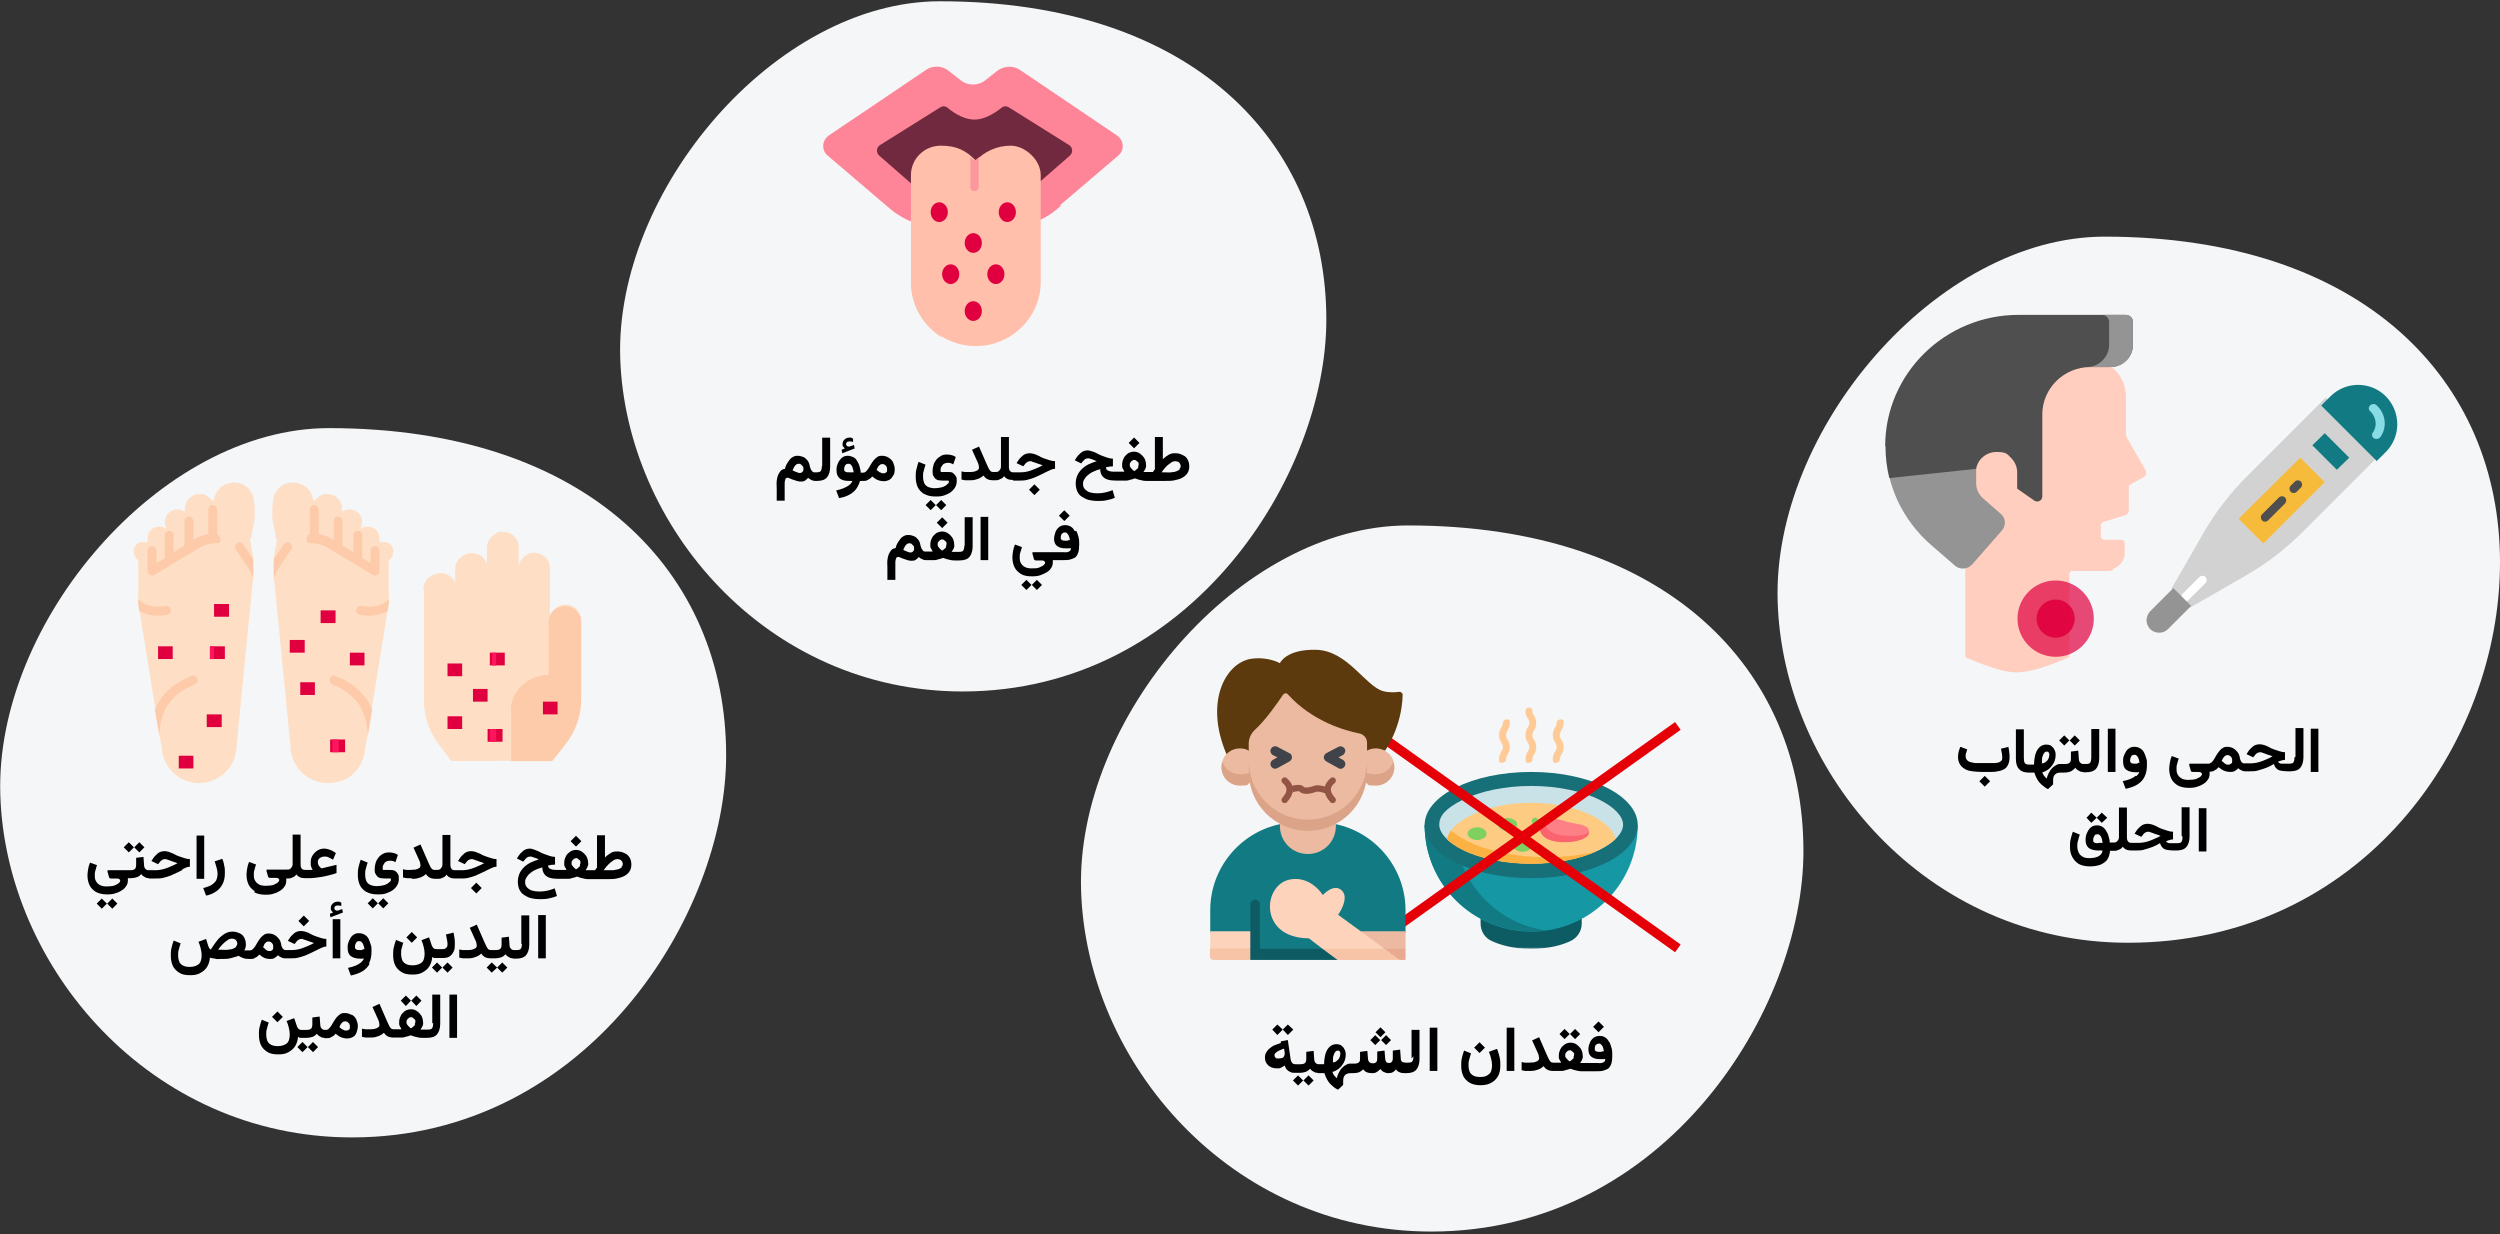 <?xml version="1.0" encoding="UTF-8"?>
<svg xmlns="http://www.w3.org/2000/svg" xmlns:xlink="http://www.w3.org/1999/xlink" id="Ebene_1" data-name="Ebene 1" version="1.1" viewBox="0 0 786 388">
  <rect x="0" y="0" width="786" height="388" fill="#333333" stroke="none"/>
  <defs>
    <style>
      .cls-1 {
        fill: #176f78;
      }

      .cls-1, .cls-2, .cls-3, .cls-4, .cls-5, .cls-6, .cls-7, .cls-8, .cls-9, .cls-10, .cls-11, .cls-12, .cls-13, .cls-14, .cls-15, .cls-16, .cls-17, .cls-18, .cls-19, .cls-20, .cls-21, .cls-22, .cls-23, .cls-24, .cls-25, .cls-26, .cls-27, .cls-28, .cls-29, .cls-30, .cls-31, .cls-32, .cls-33, .cls-34, .cls-35, .cls-36, .cls-37, .cls-38, .cls-39, .cls-40 {
        stroke-width: 0px;
      }

      .cls-2 {
        fill-rule: evenodd;
      }

      .cls-2, .cls-31 {
        fill: #fff;
      }

      .cls-3 {
        fill: #fe8598;
      }

      .cls-4 {
        fill: #c9e2e7;
      }

      .cls-5 {
        fill: #fc8086;
      }

      .cls-6 {
        fill: #117a83;
      }

      .cls-7 {
        fill: #ff155d;
      }

      .cls-8 {
        fill: #5d3a0e;
      }

      .cls-9 {
        fill: #000;
      }

      .cls-10 {
        opacity: .7;
      }

      .cls-10, .cls-12 {
        isolation: isolate;
      }

      .cls-10, .cls-12, .cls-22 {
        fill: #e0003f;
      }

      .cls-11 {
        fill: #fa989e;
      }

      .cls-12 {
        opacity: .9;
      }

      .cls-13 {
        fill: #dba387;
      }

      .cls-41 {
        stroke-linecap: round;
        stroke-linejoin: round;
      }

      .cls-41, .cls-42, .cls-43 {
        fill: none;
      }

      .cls-41, .cls-43 {
        stroke: #915445;
        stroke-width: 2px;
      }

      .cls-14 {
        fill: #7fd061;
      }

      .cls-15 {
        fill: #ffbfab;
      }

      .cls-42 {
        stroke: #e50008;
        stroke-linecap: square;
        stroke-width: 3px;
      }

      .cls-16 {
        fill: #f5f6f7;
      }

      .cls-17 {
        fill: #e8a990;
      }

      .cls-18 {
        fill: #41434a;
      }

      .cls-19 {
        fill: #d8d8d8;
        fill-opacity: 0;
      }

      .cls-20 {
        fill: #949494;
      }

      .cls-21 {
        fill: #fcb143;
      }

      .cls-23 {
        fill: #fdd4bb;
      }

      .cls-24 {
        fill: #ffca95;
      }

      .cls-25 {
        fill: #fb636f;
      }

      .cls-26 {
        fill: #f7c4a8;
      }

      .cls-27 {
        fill: #4f4f4f;
      }

      .cls-28 {
        fill: #1598a4;
      }

      .cls-29 {
        fill: #0e5b63;
      }

      .cls-30 {
        fill: #ffcebf;
      }

      .cls-44 {
        mask: url(#mask);
      }

      .cls-32 {
        fill: #f7bb3c;
      }

      .cls-33 {
        fill: #d2d2d2;
      }

      .cls-34 {
        fill: #88dce5;
      }

      .cls-35 {
        fill: #fedfc5;
      }

      .cls-36 {
        fill: #70293f;
      }

      .cls-37 {
        fill: #fdcb82;
      }

      .cls-38 {
        fill: #0d5b63;
      }

      .cls-39 {
        fill: #fecbaa;
      }

      .cls-40 {
        fill: #ebbaa1;
      }
    </style>
    <mask id="mask" x="443.4" y="222.3" width="76" height="76" maskUnits="userSpaceOnUse">
      <g id="mask-2">
        <polygon id="path-1" class="cls-2" points="519.4 222.3 443.4 222.3 443.4 298.3 519.4 298.3 519.4 222.3"></polygon>
      </g>
    </mask>
  </defs>
  <g id="Page-1">
    <g id="vorlage">
      <g id="hand-fuss-mund-symptome">
        <rect id="Rectangle" class="cls-19" x="0" y="0" width="786" height="387"></rect>
        <g id="Group-24">
          <path id="Oval-Copy-27" class="cls-16" d="M669,296.4c-63.2,0-108.4-53.2-110.1-107.1-1.8-53.9,49.8-114.9,102.8-114.9,81.3,0,124.3,45.2,124.3,102.4s-43.4,119.6-117,119.6Z"></path>
          <g id="Group-23">
            <g id="cough">
              <path id="Path" class="cls-30" d="M646.8,111l17.8,9.7.9,18.7,5.3,9.3-4.2,2.6v9.3s-6.7,2-6.7,2l-.2,2.8v4.9s2.4.2,2.4.2c0,0,4.5.9,4.6.8,0,0,0,3.6,0,3.6l-2.5,4.4c-.4.1-.9.2-1.3.2h-11.4c-.5,0-.9.4-.9.9v25.8c0,.4-.3.7-.7.7-7,3-12.3,4.5-16,4.5-3.3,0-8.4-1.5-15.3-4.5-.4,0-.7-.3-.7-.7v-27.3s0-55,0-55l29-12.9Z"></path>
              <path id="Path-2" data-name="Path" class="cls-30" d="M650.5,109l12.7,5.7,1.6,1.5c2.3,2.2,3.6,5.3,3.6,8.6v11.4c0,.6.1,1.1.4,1.6l5.8,10.1c.4.7.1,1.7-.6,2.1l-3.5,1.9-1.2.7v7.8c0,.7-.5,1.4-1.2,1.6l-6.8,2.1c-.5.2-.8.6-.8,1.1h0v2.2s0,1.1,0,1.1c0,.7.5,1.2,1.2,1.2h5.3c.5,0,1,.4,1,1v3.2c0,2.8-2.3,5.1-5.1,5.1h-1c1.2-.9,1.9-2.4,1.9-4v-.8c0-1.9-1.5-3.5-3.5-3.5h-1.6c-1.3,0-2.4-1.1-2.4-2.4v-2.1s0,0,0,0c0,0,0,0,0,0v-3.3c0-.5.3-1,.8-1.1l6.8-2.1c.7-.2,1.2-.8,1.2-1.6v-7.8s3.5-1.8,3.5-1.8l-4.1-7.1c-.3-.5-.4-1.1-.4-1.6v-11.4c0-3.2-1.3-6.3-3.6-8.6l-.6-.5c-.7-.7-1.4-1.2-2.3-1.7l-10.5-5.7-.9.7-28.4,12.6v-1.6s32.7-14.6,32.7-14.6Z"></path>
              <g id="Group">
                <path id="Path-3" data-name="Path" class="cls-20" d="M596.8,146.5l22.6-1.7,1.9,2.5c0,.4,0,.7,0,1.1v3.5c0,1.8.8,3.6,2.2,4.8l5.6,4.9c1.5,1.3,1.7,3.6.3,5.2l-9.4,10.7c-1.4,1.5-3.7,1.7-5.3.4l-7.5-6.5c-4.5-3.9-8.1-8.7-10.6-14-1-2.3-1.9-4.6-2.5-7.1l2.8-3.8Z"></path>
                <path id="Path-4" data-name="Path" class="cls-27" d="M592.8,140.3c0,3.4.4,6.8,1.2,10l27.3-2.9c.5-3,3.2-5.3,6.4-5.3s3.4.7,4.6,1.9c1.2,1.2,1.9,2.8,1.9,4.5v4.9c0,.1,0,.2.1.3l5.3,3.7c1,.7,2.5,0,2.5-1.3v-25.8c0-8.2,6.8-14.9,15.1-14.9h6.3c3.9,0,7.1-3.1,7.1-7v-7.2c0-1.2-1-2.2-2.3-2.2h-33.7c-23.1,0-41.9,18.5-41.9,41.3Z"></path>
                <path id="Path-5" data-name="Path" class="cls-20" d="M656.4,115.4c3.7-.2,6.7-3.3,6.7-7v-7.2c0-1.2-1-2.2-2.3-2.2h7.5c1.2,0,2.3,1,2.3,2.2v7.2c0,3.9-3.2,7-7.1,7h-6.3c-.3,0-.6,0-.8,0h0Z"></path>
              </g>
            </g>
            <g id="Group-19">
              <circle id="Oval" class="cls-10" cx="646.3" cy="194.5" r="12"></circle>
              <circle id="Oval-Copy" class="cls-12" cx="646.3" cy="194.5" r="6"></circle>
            </g>
            <g id="thermometer">
              <path id="Path-6" data-name="Path" class="cls-33" d="M731.2,125l-24.8,24.8c-5.3,5.3-10,11.4-13.7,17.9l-10,17.4,5.9,5.9,17.4-10c6.6-3.8,12.6-8.4,17.9-13.7l24.8-24.8-17.6-17.6Z"></path>
              <path id="Path-7" data-name="Path" class="cls-6" d="M747.3,145l-17.5-17.5,2.9-2.9c4.8-4.8,12.6-4.8,17.4,0h0c4.8,4.9,4.8,12.7,0,17.5l-2.9,2.9Z"></path>
              <path id="Path-8" data-name="Path" class="cls-34" d="M747.2,138c-.3,0-.5,0-.8-.2-.7-.4-.8-1.2-.4-1.8,1.5-2,1.1-4.9-.8-6.7-.6-.5-.6-1.3,0-1.9.6-.5,1.5-.5,2,0,2.9,2.7,3.4,6.9,1.2,10-.3.4-.7.6-1.2.6h0Z"></path>
              <polygon id="Path-9" data-name="Path" class="cls-32" points="723.2 143.9 730.9 151.6 711.6 170.9 703.8 163.1 723.2 143.9"></polygon>
              <path id="Path-10" data-name="Path" class="cls-27" d="M712.1,164c-.3,0-.7-.1-.9-.4-.5-.5-.5-1.4,0-1.9l5.3-5.3c.5-.5,1.4-.5,1.9,0,.5.5.5,1.4,0,1.9l-5.3,5.3c-.3.3-.6.4-.9.4Z"></path>
              <path id="Path-11" data-name="Path" class="cls-27" d="M721.1,155c-.3,0-.7-.1-.9-.4-.5-.5-.5-1.4,0-1.9l1.3-1.3c.5-.5,1.4-.5,1.9,0,.5.5.5,1.4,0,1.9l-1.3,1.3c-.3.3-.6.4-.9.4Z"></path>
              <polygon id="Path-12" data-name="Path" class="cls-6" points="730.9 136.2 738.6 143.9 734.7 147.7 727 140 730.9 136.2"></polygon>
              <path id="Path-13" data-name="Path" class="cls-31" d="M687.1,189c-.3,0-.7-.1-.9-.4-.5-.5-.5-1.4,0-1.9l5.3-5.3c.5-.5,1.4-.5,1.9,0,.5.5.5,1.4,0,1.9l-5.3,5.3c-.3.3-.6.4-.9.4h0Z"></path>
              <path id="Path-14" data-name="Path" class="cls-20" d="M676,197.8h0c-1.5-1.6-1.5-4,0-5.6l7.3-7.3,5.6,5.6-7.3,7.3c-1.5,1.5-4,1.5-5.6,0h0Z"></path>
            </g>
          </g>
        </g>
        <g id="Group-24-2" data-name="Group-24">
          <path id="Oval-Copy-27-2" data-name="Oval-Copy-27" class="cls-16" d="M450,387.2c-63.2,0-108.4-53.2-110.1-107.1-1.8-53.9,49.8-114.9,102.8-114.9,81.3,0,124.3,45.2,124.3,102.4,0,49.8-43.4,119.6-117,119.6Z"></path>
          <g id="Group-28">
            <g id="Group-27">
              <g id="hot-soup">
                <g id="g2914-Clipped">
                  <g class="cls-44">
                    <g id="g2914">
                      <g>
                        <g id="g2920">
                          <path id="path2922" class="cls-38" d="M465.5,288.7v1.7c0,2.4,1.4,4.6,3.6,5.5,2.6,1.2,6.6,2.4,12.3,2.4s9.7-1.2,12.3-2.4c2.2-1,3.6-3.2,3.6-5.5v-1.7s-31.7,0-31.7,0Z"></path>
                        </g>
                        <g id="g2924">
                          <path id="path2926" class="cls-28" d="M447.9,259.4c0,18.5,15,33.5,33.5,33.5s33.5-15,33.5-33.5h-67Z"></path>
                        </g>
                        <g id="g2928">
                          <path id="path2930" class="cls-6" d="M457.3,259.4c0,16.9,12.5,30.9,28.8,33.1-1.5.2-3.1.3-4.7.3-18.5,0-33.5-15-33.5-33.5h9.4Z"></path>
                        </g>
                        <g id="g2932">
                          <path id="path2934" class="cls-1" d="M447.9,259.4c0,9.2,15,16.7,33.5,16.7s33.5-7.5,33.5-16.7-15-16.7-33.5-16.7-33.5,7.5-33.5,16.7"></path>
                        </g>
                        <g id="g2936">
                          <path id="path2938" class="cls-4" d="M481.4,271.5c8.1,0,16-1.6,21.6-4.4,4.6-2.3,7.3-5.2,7.3-7.8s-2.7-5.5-7.3-7.8c-5.6-2.8-13.5-4.4-21.6-4.4s-16,1.6-21.6,4.4-7.3,5.2-7.3,7.8,2.7,5.5,7.3,7.8c5.6,2.8,13.5,4.4,21.6,4.4"></path>
                        </g>
                        <g id="g2940">
                          <path id="path2942" class="cls-37" d="M507.9,263.8c-1.2,1.2-2.9,2.3-4.9,3.3-5.6,2.8-13.5,4.4-21.6,4.4s-16-1.6-21.6-4.4c-2-1-3.7-2.2-4.9-3.3.4-2.4,2.8-4.9,6.6-7,5.2-2.8,12.4-4.4,19.9-4.4s14.7,1.6,19.9,4.4c3.8,2.1,6.2,4.6,6.6,7"></path>
                        </g>
                        <g id="g2944">
                          <path id="path2946" class="cls-21" d="M456.1,261.1c1.3,1.1,3,2.2,4.9,3.2,6.6,3.3,15.8,5.2,25.3,5.2,5.4,0,10.8-.6,15.6-1.8-5.5,2.5-12.9,3.9-20.5,3.9-8.1,0-16-1.6-21.6-4.4-2-1-3.7-2.2-4.9-3.3.2-.9.6-1.8,1.3-2.7"></path>
                        </g>
                        <g id="g2948">
                          <path id="path2950" class="cls-14" d="M484.7,261c.4,0,.8-.3,1-.7.3-.6,0-1.2-.6-1.5-.3-.1-1.1-.6-1.5-1.2-.3-.5-1-.7-1.5-.4-.5.3-.7,1-.4,1.5.8,1.3,2.3,2.1,2.5,2.1.1,0,.3,0,.5,0"></path>
                        </g>
                        <g id="g2952">
                          <path id="path2954" class="cls-5" d="M484.2,260.9c.5,2.6,3.6,3.8,7.8,3.8,4.2,0,8.4-1.4,7.5-3.8-.8-2-4.1-1.6-8.1-2.9-4.7-1.5-7.6.3-7.2,2.9"></path>
                        </g>
                        <g id="g2956">
                          <path id="path2958" class="cls-25" d="M485.8,258c0,.3,0,.6,0,1,.5,2.6,3.6,3.8,7.8,3.8s4.6-.4,6-1.2c0,2-3.8,3.2-7.6,3.2-4.2,0-7.3-1.2-7.8-3.8-.2-1.3.3-2.3,1.5-2.9"></path>
                        </g>
                        <g id="g2960">
                          <path id="path2962" class="cls-14" d="M471,259.2c0,1.1,1.4,2,3,2s3-.9,3-2-1.4-2-3-2-3,.9-3,2"></path>
                        </g>
                        <g id="g2964">
                          <path id="path2966" class="cls-14" d="M461.4,262.1c0,1.1,1.4,2,3,2s3-.9,3-2-1.4-2-3-2-3,.9-3,2"></path>
                        </g>
                        <g id="g2968">
                          <path id="path2970" class="cls-14" d="M475.7,265.8c0,1.1,1.4,2,3,2s3-.9,3-2-1.4-2-3-2-3,.9-3,2"></path>
                        </g>
                        <g id="g2972">
                          <path id="path2974" class="cls-24" d="M480.7,239.8c.6,0,1.1-.5,1.1-1.1s.2-.9.4-1.3c.3-.5.8-1.2.8-2.5s-.5-2-.8-2.5c-.3-.4-.4-.7-.4-1.3s.2-.9.4-1.3c.3-.5.8-1.2.8-2.5s-.5-2-.8-2.5c-.3-.4-.4-.7-.4-1.3s-.5-1.1-1.1-1.1-1.1.5-1.1,1.1c0,1.3.5,2,.8,2.5.3.4.4.7.4,1.3s-.2.9-.4,1.3c-.3.5-.8,1.2-.8,2.5s.5,2,.8,2.5c.3.4.4.7.4,1.3s-.2.9-.4,1.3c-.3.5-.8,1.2-.8,2.5s.5,1.1,1.1,1.1"></path>
                        </g>
                        <g id="g2976">
                          <path id="path2978" class="cls-24" d="M472.4,239.8c.6,0,1.1-.5,1.1-1.1s.2-.9.4-1.3c.3-.5.8-1.2.8-2.5s-.5-2-.8-2.5c-.3-.4-.4-.7-.4-1.3s.2-.9.4-1.3c.3-.5.8-1.2.8-2.5s-.5-1.1-1.1-1.1-1.1.5-1.1,1.1-.2.9-.4,1.3c-.3.5-.8,1.2-.8,2.5s.5,2,.8,2.5c.3.4.4.7.4,1.3s-.2.9-.4,1.3c-.3.5-.8,1.2-.8,2.5s.5,1.1,1.1,1.1"></path>
                        </g>
                        <g id="g2980">
                          <path id="path2982" class="cls-24" d="M489.3,239.8c.6,0,1.1-.5,1.1-1.1s.2-.9.4-1.3c.3-.5.8-1.2.8-2.5s-.5-2-.8-2.5c-.3-.4-.4-.7-.4-1.3s.2-.9.4-1.3c.3-.5.8-1.2.8-2.5s-.5-1.1-1.1-1.1-1.1.5-1.1,1.1-.2.9-.4,1.3c-.3.5-.8,1.2-.8,2.5s.5,2,.8,2.5c.3.4.4.7.4,1.3s-.2.9-.4,1.3c-.3.5-.8,1.2-.8,2.5s.5,1.1,1.1,1.1"></path>
                        </g>
                      </g>
                    </g>
                  </g>
                </g>
              </g>
              <g id="x">
                <line id="Line-2" class="cls-42" x1="526.3" y1="229.1" x2="430.8" y2="297.3"></line>
                <line id="Line-2-Copy" class="cls-42" x1="430.8" y1="229.1" x2="526.3" y2="297.3"></line>
              </g>
            </g>
            <g id="people-chest-pain-or-pressure">
              <path id="Path-15" data-name="Path" class="cls-6" d="M382.2,298.3l-1.7-5.4v-6.7c0-13.3,9.4-24.5,22-27.1,2.6,1.4,5.6,2.2,8.7,2.2s6.1-.8,8.7-2.2c12.5,2.6,22,13.8,22,27.1v6.7s-1.7,5.4-1.7,5.4l-29.6,1.7-28.3-1.7Z"></path>
              <path id="Path-16" data-name="Path" class="cls-8" d="M435.4,236.1s5.3-7.2,5.6-17.6c0-.6-.5-1-1.1-1-1.2.2-3.2.3-5-.2-5.6-1.5-11.1-12.6-20.9-13-9.7-.3-11.6,4.2-11.6,4.2,0,0-3.6-2.1-8.9-1.4-8,1.1-15,13.3-7.9,30l49.8-1.1Z"></path>
              <path id="Path-17" data-name="Path" class="cls-40" d="M438.1,239.3c0,3.6-2.9,5.7-5.5,5.7l-2.8-2.4s-2.4-3.3-2.4-3.3l2.4-3.3c.8-.5,1.8-.7,2.8-.7,2.6,0,4.8,1.7,5.5,4Z"></path>
              <path id="Path-18" data-name="Path" class="cls-13" d="M432.6,243.4c2.6,0,4.8-1.7,5.5-4,.2.6.3,1.2.3,1.8,0,3.2-2.6,5.8-5.8,5.8s-2.2-.3-3.1-.9l-1.5-2,1.8-1.3c.8.5,1.8.7,2.8.7Z"></path>
              <path id="Path-19" data-name="Path" class="cls-40" d="M384.3,239.3c0,3.6,2.9,5.7,5.5,5.7l2.8-2.4s2.4-3.3,2.4-3.3l-2.4-3.3c-.8-.5-1.8-.7-2.8-.7-2.6,0-4.8,1.7-5.5,4Z"></path>
              <path id="Path-20" data-name="Path" class="cls-13" d="M389.8,243.4c-2.6,0-4.8-1.7-5.5-4-.2.6-.3,1.2-.3,1.8,0,3.2,2.6,5.8,5.8,5.8s2.2-.3,3.1-.9l1.5-2-1.8-1.3c-.8.5-1.8.7-2.8.7h0Z"></path>
              <path id="Path-21" data-name="Path" class="cls-40" d="M411.2,259.4c-10.3,0-18.6-7.2-18.6-20.3v-5.3c0-1.6.7-3.2,1.9-4.3,3.5-3.2,7.3-8.7,8.9-11.1.4-.5,1.1-.6,1.5-.1,7.8,8.6,18,11.4,22.5,12.3,1.4.3,2.4,1.5,2.4,2.9v5.6c0,12.4-8.3,20.3-18.6,20.3h0Z"></path>
              <path id="Path-22" data-name="Path" class="cls-40" d="M420,259c0,.2,0,.5,0,.7,0,4.9-3.9,8.8-8.8,8.8s-8.8-3.9-8.8-8.8,0-.5,0-.7h17.5Z"></path>
              <polygon id="Path-23" data-name="Path" class="cls-23" points="380.5 298.3 387.6 300 394.6 298.3 394.6 292.8 380.5 292.8 380.5 298.3"></polygon>
              <path id="Path-24" data-name="Path" class="cls-26" d="M393.1,301.8h-11.7c-.5,0-1-.4-1-1v-2.6h12.6s1.5,1.8,1.5,1.8l-1.5,1.8Z"></path>
              <polygon id="Path-25" data-name="Path" class="cls-29" points="396.1 298.3 415.8 298.3 421.5 300 420.5 301.8 396.1 301.8 394.6 300 396.1 298.3"></polygon>
              <path id="Path-26" data-name="Path" class="cls-29" d="M393.1,298.3v-13.9c0-.8.7-1.5,1.5-1.5s1.5.7,1.5,1.5v13.9s-1.5,1.8-1.5,1.8l-1.5-1.8Z"></path>
              <polygon id="Path-27" data-name="Path" class="cls-29" points="396.1 298.3 393.1 298.3 393.1 301.8 396.1 301.8 396.1 298.3"></polygon>
              <path id="Path-28" data-name="Path" class="cls-13" d="M411.2,257.7c10.3,0,18.6-8.3,18.6-18.6v3.5c0,10.3-8.3,18.6-18.6,18.6s-18.6-8.3-18.6-18.6v-3.5c0,10.3,8.3,18.6,18.6,18.6h0Z"></path>
              <polygon id="Path-29" data-name="Path" class="cls-40" points="435.3 298.3 428.2 295.6 427.9 292.8 441.9 292.8 441.9 298.3 439.3 299.7 435.3 298.3"></polygon>
              <polygon id="Path-30" data-name="Path" class="cls-17" points="441.9 298.3 441.9 301.8 440.1 301.8 434.2 300 435.3 298.3 441.9 298.3"></polygon>
              <path id="Path-31" data-name="Path" class="cls-23" d="M435.3,298.3l-10.2,1.7-9.3-1.7-4.3-3.3c-15.7,0-14.7-16.8-5.9-18.5,6.6-1.2,10.3,4.9,10.3,4.9,0,0,3.5-3.9,6-1.4s-1.2,7.6-1.2,7.6l14.5,10.6Z"></path>
              <polygon id="Path-32" data-name="Path" class="cls-26" points="435.3 298.3 440.1 301.8 420.5 301.8 415.8 298.3 435.3 298.3"></polygon>
              <path id="Path-33" data-name="Path" class="cls-18" d="M422.8,240.9c-.3.5-.8.8-1.3.8-.2,0-.5,0-.7-.2l-3.8-2.1c-.5-.3-.8-.8-.8-1.3,0-.5.3-1,.8-1.3l3.8-2c.7-.4,1.6,0,2,.6.4.7,0,1.6-.6,2l-1.4.7,1.4.8c.7.4,1,1.3.6,2h0Z"></path>
              <path id="Path-34" data-name="Path" class="cls-18" d="M405.4,239.4l-3.8,2.1c-.2.1-.5.2-.7.2-.5,0-1-.3-1.3-.8-.4-.7-.1-1.6.6-2l1.4-.8-1.4-.7c-.7-.4-1-1.3-.6-2,.4-.7,1.3-1,2-.6l3.8,2c.5.2.8.7.8,1.3,0,.5-.3,1-.8,1.3h0Z"></path>
              <g id="Group-13">
                <path id="Path-2" class="cls-41" d="M419,245.4c-2.1,1.8-2.1,3.8,0,6.1"></path>
                <path id="Path-2-Copy" class="cls-41" d="M403.9,245.4c2.1,1.8,2.1,3.8,0,6.1"></path>
                <path id="Path-3" class="cls-43" d="M417.4,248.6c-1.9-.7-3.4-.9-4.2-.5-1.3.5-3.4.8-4,0-.5-.8-3.7,0-3.7.5"></path>
              </g>
            </g>
          </g>
        </g>
        <g id="schlafstoerungen-behandlung">
          <g id="Group-25">
            <path id="Oval-Copy-27-3" data-name="Oval-Copy-27" class="cls-16" d="M302.7,217.4c-61.8,0-105.9-52-107.7-104.7C193.3,60,243.7.4,295.5.4c79.4,0,121.5,44.1,121.5,100.1,0,48.7-42.4,116.9-114.4,116.9Z"></path>
            <g id="healthcare-and-medical">
              <path id="Path-35" data-name="Path" class="cls-3" d="M332,65.7c-4.4,3.8-10,5.8-15.9,5.8h-20.3c-5.8,0-11.5-2.1-15.9-5.8l-19.7-16.8c-2-1.7-1.8-4.8.4-6.3l30.5-20.6c2.2-1.5,5.1-1.4,7.2.3l3.8,3c2.2,1.7,5.4,1.7,7.6,0l3.8-3c2.1-1.6,5-1.8,7.2-.3l30.5,20.6c2.2,1.5,2.4,4.6.4,6.3l-19.7,16.8Z"></path>
              <path id="Path-36" data-name="Path" class="cls-3" d="M269.1,36.9c0,.4,0,.8,0,1.2,0,6.7,3.9,12.9,10.5,17.7.9.7,2.3,0,2.3-1.1s0-1.1.1-1.6l5.3,4.5c2.4,2.1,5.5,3.2,8.8,3.2h20.4c3.2,0,6.3-1.1,8.8-3.2l5.3-4.5c0,.5.1,1,.1,1.6v7.6c0,1.5,1.5,2.7,3,2.3h0s-1.2,1-1.2,1c-4.4,3.8-10.1,5.8-15.9,5.8h-20.4c-5.9,0-11.5-2.1-15.9-5.8l-19.8-16.8c-2-1.7-1.8-4.8.4-6.3,2.4-1.6,5.6-3.8,8.5-5.7Z"></path>
              <path id="Path-37" data-name="Path" class="cls-36" d="M306.4,61.8h10.2c3.2,0,6.3-1.2,8.8-3.3l11-9.6c1-.9.9-2.6-.3-3.3l-19-11.9c-.7-.4-1.5-.4-2.1.1-3,2.4-6,3.8-8.6,3.8s-5.6-1.3-8.6-3.8c-.6-.5-1.4-.5-2.1-.1l-19,11.9c-1.2.7-1.3,2.4-.3,3.3l11,9.6c2.4,2.1,5.6,3.3,8.8,3.3h10.2Z"></path>
              <path id="Path-38" data-name="Path" class="cls-15" d="M286.4,88.6v-33.5c0-5.2,4.2-9.3,9.4-9.3s8.1,1.7,11,4.7c2.9-3,6.8-4.7,11-4.7s9.4,4.2,9.4,9.3v33.5c0,11.2-9.2,20.2-20.4,20.2-11.3,0-20.4-9.1-20.4-20.2Z"></path>
              <path id="Path-39" data-name="Path" class="cls-15" d="M294.8,46.7c-2.2,1.7-3.5,4.3-3.5,7.2v39.3c0,5,1.9,9.5,5,13-5.9-3.6-9.8-9.9-9.8-17v-33.3c0-4.7,3.6-8.6,8.3-9.2Z"></path>
              <ellipse id="Oval-2" data-name="Oval" class="cls-22" cx="316.7" cy="66.7" rx="2.7" ry="3.1"></ellipse>
              <ellipse id="Oval-3" data-name="Oval" class="cls-22" cx="295.3" cy="66.7" rx="2.7" ry="3.1"></ellipse>
              <ellipse id="Oval-4" data-name="Oval" class="cls-22" cx="298.9" cy="86.2" rx="2.7" ry="3.1"></ellipse>
              <ellipse id="Oval-5" data-name="Oval" class="cls-22" cx="313.1" cy="86.2" rx="2.7" ry="3.1"></ellipse>
              <ellipse id="Oval-6" data-name="Oval" class="cls-22" cx="306" cy="76.4" rx="2.7" ry="3.1"></ellipse>
              <ellipse id="Oval-7" data-name="Oval" class="cls-22" cx="306" cy="97.8" rx="2.7" ry="3.1"></ellipse>
              <path id="Path-40" data-name="Path" class="cls-11" d="M305.1,58.5v-9.1c.2.2.4.4.6.6.4.4,1,.4,1.4,0,.2-.2.4-.4.6-.6v9.2c0,.8-.6,1.5-1.4,1.5-.7,0-1.3-.7-1.3-1.5h0Z"></path>
            </g>
          </g>
        </g>
        <g id="schlafstoerungen-behandlung-2" data-name="schlafstoerungen-behandlung">
          <g id="Group-26">
            <path id="Oval-Copy-27-4" data-name="Oval-Copy-27" class="cls-16" d="M110.7,357.6c-63.5,0-108.9-53.5-110.6-107.6-1.8-54.1,50.1-115.4,103.3-115.4,81.6,0,124.9,45.4,124.9,102.9,0,50-43.6,120.1-117.6,120.1Z"></path>
            <g id="feet">
              <path id="Path-41" data-name="Path" class="cls-35" d="M87,169c0,2.7-.6,3.3-.9,6.8,0,.1,0,.2,0,.4-.1,2.2,0,4,0,5.1v1.2c.1,0,.2.8.2.8l5,51.1c0,6.5,5.3,11.8,11.8,11.8s10.6-4.2,11.6-9.7h0s0-.1,0-.1c0-.1,0-.2,0-.4l.7-4.3h0s1.4-8.4,1.4-8.4l5-31,.2-1.4h0c.1-.7.2-1.4.2-2.1v-12.2c0-.3.1-.6.4-.8.8-.6,1.1-1.7,1.1-2.5,0-1.6-1.3-2.9-2.9-2.9s-.6,0-.8.1c-.4.1-.8-.2-.7-.6,0-.3,0-.5,0-.8,0-1.9-1.6-3.5-3.5-3.5s-1.3.2-1.8.5c0,0-.1,0-.2,0s-.2,0-.2,0c-.1-.1-.2-.3-.1-.4.3-.6.4-1.4.3-2.2-.2-1.7-1.6-3.1-3.4-3.3-.9-.1-1.7,0-2.4.5-.2.1-.5,0-.5-.3,0-.4,0-.8,0-1.2-.3-2.2-2.2-3.7-4.4-3.9-1.8-.2-3.3,1.1-4.1,2-.2.2-.6.1-.6-.2-.4-3.1-3.1-5.4-6.3-5.4s-5.6,2.2-6.2,5c0,0,0,0,0,0,0,.1,0,.3,0,.4-.2,1.3-.4,3.1-.3,5.3.2,3.4,1,3.8,1,6.7Z"></path>
              <g id="Group-2" data-name="Group">
                <path id="Path-42" data-name="Path" class="cls-39" d="M97.4,167.8v-7.6c0-.8.6-1.4,1.4-1.4s1.4.6,1.4,1.4v7.7c1.2.2,2.4.6,3.6,1.2h0s0,0,0,0c.4.2.7.4,1.1.6v-5.9c0-.8.6-1.4,1.4-1.4s1.4.6,1.4,1.4v7.7s3.4,2.1,3.4,2.1v-5.3c0-.8.6-1.4,1.4-1.4s1.4.6,1.4,1.4v7.1s2.6,1.6,2.6,1.6v-3.9c0-.8.6-1.4,1.4-1.4s1.4.6,1.4,1.4v6.4c0,1.1-1.2,1.8-2.1,1.3,0,0-14.3-8.7-14.9-9,0,0,0,0,0,0-1.4-.7-3-1-4.5-1s-1.4-.6-1.4-1.4c0-.6.3-1.1.8-1.3Z"></path>
                <path id="Path-43" data-name="Path" class="cls-39" d="M86.2,181.2v1.2c.1-.5.2-1,.3-1.5.3-1.1.8-1.8,1.3-2.5h0c1.2-1.8,2.5-3.7,3.8-5.7.4-.7.2-1.5-.4-2-.7-.4-1.5-.2-2,.4-1.1,1.7-2.1,3.3-3.1,4.7,0,.1,0,.2,0,.4-.1,2.2,0,4,0,5.1Z"></path>
                <path id="Path-44" data-name="Path" class="cls-39" d="M104.4,215.2c2.9,1.1,6.9,3.3,9.1,7.4.8,1.5,1.2,2.9,1.4,3.5.5,1.8.7,3.7.7,5.5l1.4-8.4c-.2-.6-.5-1.3-.9-2-2.7-4.9-7.3-7.4-10.6-8.7-.7-.3-1.6,0-1.8.8-.3.7,0,1.6.8,1.8Z"></path>
                <path id="Path-45" data-name="Path" class="cls-39" d="M113.2,193.3c1,.2,2,.3,2.9.3s2.3-.2,3.4-.5c.4-.1,1.3-.4,2.4-.9,0,0,0,0,0,0l.2-1.4h0c.1-.7.2-1.4.2-2.1v-.4c-.5.5-1.1,1-1.8,1.4-.8.4-1.5.6-1.8.7-1.6.4-3.3.5-5,.1-.8-.2-1.5.3-1.7,1.1-.2.8.3,1.5,1.1,1.7Z"></path>
              </g>
              <path id="Path-46" data-name="Path" class="cls-35" d="M78.7,169c0,2.7.6,3.3.9,6.8,0,.1,0,.2,0,.4.1,2.2,0,4,0,5.1v1.2c-.1,0-.2.8-.2.8l-5,51.1c0,6.5-5.3,11.8-11.8,11.8-5.8,0-10.6-4.2-11.6-9.7h0s0-.1,0-.1c0-.1,0-.2,0-.4l-.7-4.3h0s-1.4-8.4-1.4-8.4l-5-31-.2-1.4h0c-.1-.7-.2-1.4-.2-2.1v-12.2c0-.3-.1-.6-.4-.8-.8-.6-1.1-1.7-1.1-2.5,0-1.6,1.3-2.9,2.9-2.9s.6,0,.8.1c.4.1.8-.2.7-.6,0-.3,0-.5,0-.8,0-1.9,1.6-3.5,3.5-3.5s1.3.2,1.8.5c0,0,.1,0,.2,0s.2,0,.2,0c.1-.1.2-.3.1-.4-.3-.6-.4-1.4-.3-2.2.2-1.7,1.6-3.1,3.4-3.3.9-.1,1.7,0,2.4.5.2.1.5,0,.5-.3,0-.4,0-.8,0-1.2.3-2.2,2.2-3.7,4.4-3.9,1.8-.2,3.3,1.1,4.1,2,.2.2.6.1.6-.2.4-3.1,3.1-5.4,6.3-5.4s5.6,2.2,6.2,5c0,0,0,0,0,0,0,.1,0,.3,0,.4.2,1.3.4,3.1.3,5.3-.2,3.4-1,3.8-1,6.7Z"></path>
              <path id="Path-47" data-name="Path" class="cls-39" d="M68.3,167.8v-7.6c0-.8-.6-1.4-1.4-1.4s-1.4.6-1.4,1.4v7.7c-1.2.2-2.4.6-3.6,1.2h0s0,0,0,0c-.4.2-.7.4-1.1.6v-5.9c0-.8-.6-1.4-1.4-1.4s-1.4.6-1.4,1.4v7.7s-3.4,2.1-3.4,2.1v-5.3c0-.8-.6-1.4-1.4-1.4s-1.4.6-1.4,1.4v7.1s-2.6,1.6-2.6,1.6v-3.9c0-.8-.6-1.4-1.4-1.4s-1.4.6-1.4,1.4v6.4c0,1.1,1.2,1.8,2.1,1.3,0,0,14.3-8.7,14.9-9,0,0,0,0,0,0,1.4-.7,3-1,4.5-1s1.4-.6,1.4-1.4c0-.6-.3-1.1-.8-1.3h0Z"></path>
              <path id="Path-48" data-name="Path" class="cls-39" d="M79.5,181.2v1.2c-.1-.5-.2-1-.3-1.5-.3-1.1-.8-1.8-1.3-2.5h0c-1.2-1.8-2.5-3.7-3.8-5.7-.4-.7-.2-1.5.4-2,.7-.4,1.5-.2,2,.4,1.1,1.7,2.1,3.3,3.1,4.7,0,.1,0,.2,0,.4.1,2.2,0,4,0,5.1h0Z"></path>
              <path id="Path-49" data-name="Path" class="cls-39" d="M61.3,215.2c-2.9,1.1-6.9,3.3-9.1,7.4-.8,1.5-1.2,2.9-1.4,3.5-.5,1.8-.7,3.7-.7,5.5l-1.4-8.4c.2-.6.5-1.3.9-2,2.7-4.9,7.3-7.4,10.6-8.7.7-.3,1.6,0,1.8.8.3.7,0,1.6-.8,1.8h0Z"></path>
              <path id="Path-50" data-name="Path" class="cls-39" d="M52.5,193.3c-1,.2-2,.3-2.9.3s-2.3-.2-3.4-.5c-.4-.1-1.3-.4-2.4-.9,0,0,0,0,0,0l-.2-1.4h0c-.1-.7-.2-1.4-.2-2.1v-.4c.5.5,1.1,1,1.8,1.4.8.4,1.5.6,1.8.7,1.6.4,3.3.5,5,.1.8-.2,1.5.3,1.7,1.1.2.8-.3,1.5-1.1,1.7h0Z"></path>
            </g>
            <g id="rash">
              <path id="Path-51" data-name="Path" class="cls-35" d="M133.3,220c0,5,1.6,9.9,4.6,13.9l4,5.3h31.9s4-5.2,4-5.2c3.2-4.1,4.9-9.1,4.9-14.2v-24.9c0-2.7-2.2-4.8-4.9-4.8s-4.9,2.2-4.9,4.8v-16.3c0-2.7-2.2-4.8-4.9-4.8s-4.9,2.2-4.9,4.8v-6.6c0-2.7-2.2-4.8-4.9-4.8s-1.5.2-2.1.5c-1.7.8-2.8,2.4-2.8,4.4v6.6c0-2.7-2.2-4.8-4.9-4.8s-4.9,2.2-4.9,4.8v6.3c0-2.7-2.2-4.8-4.9-4.8s-4.9,2.2-4.9,4.8v35Z"></path>
              <path id="Path-52" data-name="Path" class="cls-35" d="M133.3,185.1v34.9c0,5,1.6,9.8,4.6,13.9l4,5.3h14s0-71.3,0-71.3c-1.7.8-2.8,2.4-2.8,4.4v6.6c0-2.7-2.2-4.8-5-4.8s-5,2.2-5,4.8v6.3c0-2.7-2.2-4.8-5-4.8s-5,2.2-5,4.8Z"></path>
              <polygon id="Path-53" data-name="Path" class="cls-22" points="158.7 205.2 154 205.2 154 209.2 158.7 209.2 158.7 205.2"></polygon>
              <polygon id="Path-54" data-name="Path" class="cls-22" points="145.3 208.6 140.7 208.6 140.7 212.6 145.3 212.6 145.3 208.6"></polygon>
              <polygon id="Path-55" data-name="Path" class="cls-22" points="153.3 216.6 148.7 216.6 148.7 220.6 153.3 220.6 153.3 216.6"></polygon>
              <polygon id="Path-56" data-name="Path" class="cls-22" points="158 229.2 153.3 229.2 153.3 233.2 158 233.2 158 229.2"></polygon>
              <polygon id="Path-57" data-name="Path" class="cls-22" points="145.3 225.2 140.7 225.2 140.7 229.2 145.3 229.2 145.3 225.2"></polygon>
              <path id="Path-58" data-name="Path" class="cls-39" d="M160.7,223.4v15.9s12.8,0,12.8,0l4.2-5.2c3.2-4.1,5-9,5-14.1v-24.6c0-2.6-2.3-4.8-5.1-4.8h0c-2.8,0-5.1,2.1-5.1,4.8v16.8c-3.3,0-6.2,1.3-8.4,3.3s-3.5,4.8-3.5,7.9h0Z"></path>
              <polygon id="Path-59" data-name="Path" class="cls-7" points="156 205.2 154.7 205.2 154.7 209.2 156 209.2 156 205.2"></polygon>
              <polygon id="Path-60" data-name="Path" class="cls-7" points="156 229.2 154 229.2 154 233.2 156 233.2 156 229.2"></polygon>
              <polygon id="Path-61" data-name="Path" class="cls-22" points="175.3 220.6 170.7 220.6 170.7 224.6 175.3 224.6 175.3 220.6"></polygon>
            </g>
            <g id="rash-copy">
              <polygon id="Path-62" data-name="Path" class="cls-22" points="70.7 203.2 66 203.2 66 207.2 70.7 207.2 70.7 203.2"></polygon>
              <polygon id="Path-63" data-name="Path" class="cls-22" points="69.7 224.6 65 224.6 65 228.6 69.7 228.6 69.7 224.6"></polygon>
              <polygon id="Path-64" data-name="Path" class="cls-22" points="99 214.5 94.4 214.5 94.4 218.5 99 218.5 99 214.5"></polygon>
              <polygon id="Path-Copy-2" class="cls-22" points="95.8 201.2 91.1 201.2 91.1 205.2 95.8 205.2 95.8 201.2"></polygon>
              <polygon id="Path-Copy-3" class="cls-22" points="114.6 205.2 110 205.2 110 209.2 114.6 209.2 114.6 205.2"></polygon>
              <polygon id="Path-Copy-4" class="cls-22" points="105.5 191.9 100.8 191.9 100.8 195.9 105.5 195.9 105.5 191.9"></polygon>
              <polygon id="Path-65" data-name="Path" class="cls-22" points="108.5 232.5 103.8 232.5 103.8 236.5 108.5 236.5 108.5 232.5"></polygon>
              <polygon id="Path-66" data-name="Path" class="cls-22" points="54.3 203.2 49.7 203.2 49.7 207.2 54.3 207.2 54.3 203.2"></polygon>
              <polygon id="Path-Copy" class="cls-22" points="72 189.9 67.3 189.9 67.3 193.9 72 193.9 72 189.9"></polygon>
              <polygon id="Path-67" data-name="Path" class="cls-7" points="67.3 203.2 66 203.2 66 207.2 67.3 207.2 67.3 203.2"></polygon>
              <polygon id="Path-68" data-name="Path" class="cls-7" points="106.5 232.5 104.5 232.5 104.5 236.5 106.5 236.5 106.5 232.5"></polygon>
              <polygon id="Path-69" data-name="Path" class="cls-22" points="60.8 237.6 56.2 237.6 56.2 241.6 60.8 241.6 60.8 237.6"></polygon>
            </g>
          </g>
        </g>
      </g>
    </g>
  </g>
  <g>
    <polygon class="cls-9" points="33.7 284.1 35.3 285.7 36.9 284.1 35.3 282.5 33.7 284.1"></polygon>
    <polygon class="cls-9" points="30.4 284.1 32 285.7 33.6 284.1 32 282.5 30.4 284.1"></polygon>
    <polygon class="cls-9" points="42.1 266.4 40.5 264.8 38.9 266.4 40.5 268 42.1 266.4"></polygon>
    <polygon class="cls-9" points="45.4 266.4 43.8 264.8 42.2 266.4 43.8 268 45.4 266.4"></polygon>
    <path class="cls-9" d="M57.1,273.4c.5-.2.9-.4,1.3-.6s.8-.3,1.3-.3v-2.4c-.5,0-1.1-.1-1.7-.3-.6-.2-1.2-.4-1.8-.6s-1.2-.5-1.7-.8c-.6-.2-1.1-.5-1.5-.6s-.9-.2-1.2-.2c-.8,0-1.6.2-2.2.7-.6.5-1.2,1.1-1.6,1.8l-.4.6,2.1,1,.5-.6c.2-.3.4-.5.7-.7.3-.2.6-.3,1-.3s.3,0,.5.1c.2,0,.5.2.9.3s.7.3,1.1.4.9.3,1.4.5c-.7.4-1.4.7-2.1,1-.6.3-1.2.5-1.8.7-.6.2-1.1.3-1.7.4s-1.2.1-1.8.1h-1.5c-.4,0-.7,0-.9-.2-.2-.1-.4-.3-.5-.5-.1-.2-.2-.5-.2-.8l-.2-2.7-2.3.3c0,.3,0,.7,0,1,0,.3,0,.7,0,1.1,0,.7-.1,1.1-.4,1.4-.3.3-.8.4-1.5.4h-1.4s-5.4,0-5.4,0c-.2,0-.3,0-.3.1,0,0,0,.2,0,.4l.4,1.4c0,.2.1.4.2.5,0,.1.2.2.5.2h1.5c.5,0,.9,0,1.1.2.2.1.3.3.3.5s-.1.4-.4.7c-.3.3-.8.5-1.4.8-.6.2-1.5.3-2.5.3s-1.7-.2-2.2-.5-.9-.7-1.2-1.3-.3-1.1-.3-1.7,0-1,.2-1.5c.1-.5.3-1.1.5-1.7l-2.2-.8c-.3.7-.5,1.4-.6,2.1-.1.7-.2,1.3-.2,1.9,0,1.1.2,2.1.6,3,.4.9,1.1,1.6,2,2.2.9.5,2.1.8,3.5.8s2-.1,2.8-.4c.8-.2,1.5-.6,2.1-1s1-.9,1.3-1.4c.3-.5.4-1.1.4-1.6s0-.2,0-.3c0,0,0-.2,0-.4h1c.6,0,1.2-.1,1.8-.3.6-.2,1-.5,1.4-1,.2.3.4.5.7.7s.6.3.9.5c.3,0,.7.1,1,.2h0s.2,0,.2,0h1.5c1,0,1.8,0,2.6-.2s1.5-.4,2.3-.7c.7-.3,1.5-.7,2.4-1.1.6-.3,1.2-.6,1.6-.8Z"></path>
    <rect class="cls-9" x="61.8" y="262.7" width="2.4" height="13.6"></rect>
    <path class="cls-9" d="M64.7,281.6c1.2-.2,2.3-.7,3.2-1.3.9-.6,1.6-1.4,2.1-2.4.5-1,.7-2.1.7-3.4s0-1.5-.2-2.3c-.1-.8-.3-1.5-.6-2.2l-2.4.8c.2.6.4,1.3.6,2s.3,1.4.3,1.9c0,.9-.2,1.6-.5,2.2-.4.6-.9,1-1.5,1.4-.7.4-1.5.6-2.5.9l.9,2.4Z"></path>
    <path class="cls-9" d="M79.9,280.5c.9.5,2.1.8,3.5.8s2-.1,2.8-.4c.8-.2,1.5-.6,2.1-1s1-.9,1.3-1.4c.3-.5.4-1.1.4-1.6s0-.2,0-.3c0,0,0-.2,0-.4h.3c.5,0,1,0,1.3-.2.4-.1.7-.3.9-.4.3-.2.5-.4.7-.7.2.3.4.5.7.7.3.2.6.3.9.4.3,0,.7.1,1.1.1h0s0,0,0,0h.9c.7,0,1.4,0,2.1-.1s1.5-.2,2.2-.3c.7-.1,1.5-.3,2.3-.5.8-.2,1.6-.4,2.4-.7v-2.6l-4.6,1.1s0,0-.1,0c0,0,0,0,0,0-.1,0-.3-.2-.5-.4-.2-.2-.4-.4-.5-.7-.1-.3-.2-.6-.2-.9s.1-.6.3-.9.5-.4.8-.6c.3-.1.6-.2,1-.2.5,0,.9,0,1.4.3s.9.4,1.3.7l.9-2.1c-.6-.4-1.2-.8-1.8-1-.6-.2-1.2-.4-1.9-.4s-1.5.2-2.1.6c-.6.4-1.1.9-1.5,1.5s-.6,1.3-.6,2.1,0,.5,0,.8c0,.3.1.6.2.9s.2.5.4.8h-2.2c-.4,0-.7,0-1-.2-.2-.1-.4-.4-.5-.7s-.1-.7-.1-1.1v-9.1h-2.5v9c0,.4,0,.8-.2,1.1s-.3.5-.6.7-.6.2-1.1.2h-.6s-5.4,0-5.4,0c-.2,0-.3,0-.3.1,0,0,0,.2,0,.4l.4,1.4c0,.2.1.4.2.5,0,.1.2.2.5.2h1.5c.5,0,.9,0,1.1.2.2.1.3.3.3.5s-.1.4-.4.7c-.3.3-.8.5-1.4.8-.6.2-1.5.3-2.5.3s-1.7-.2-2.2-.5-.9-.7-1.2-1.3-.3-1.1-.3-1.7,0-1,.2-1.5c.1-.5.3-1.1.5-1.7l-2.2-.8c-.3.7-.5,1.4-.6,2.1-.1.7-.2,1.3-.2,1.9,0,1.1.2,2.1.6,3,.4.9,1.1,1.6,2,2.2Z"></path>
    <polygon class="cls-9" points="118.9 284 120.5 285.6 122.1 284 120.5 282.4 118.9 284"></polygon>
    <path class="cls-9" d="M115.2,280.4c.9.5,2,.8,3.5.8s2.1-.1,2.9-.4c.8-.3,1.5-.6,2.1-1.1s1-1,1.3-1.6c.3-.6.4-1.2.4-1.9s0-1-.3-1.4c-.2-.4-.5-.7-.9-1-.4-.2-1-.3-1.7-.3h-1.5c-.2,0-.4,0-.5,0-.1,0-.2-.2-.2-.4,0-.5,0-.9.3-1.3.2-.4.4-.7.8-.9.3-.2.8-.3,1.2-.3s.5,0,.8.1c.3,0,.6.2.9.4l.8-2.3c-.4-.3-.8-.5-1.3-.6-.5-.1-.9-.2-1.4-.2-.7,0-1.4.1-1.9.4-.6.3-1.1.7-1.5,1.2s-.7,1-.9,1.7c-.2.6-.3,1.3-.3,1.9s0,1.2.3,1.6.4.7.7.9c.3.2.6.4,1,.4.4,0,.7.1,1.1.1h1.6c.2,0,.3,0,.4.1,0,0,0,.2,0,.3,0,.2,0,.4-.3.6s-.5.5-.9.7c-.4.2-.8.4-1.4.5-.6.1-1.2.2-1.9.2s-1.7-.2-2.2-.5c-.5-.3-.9-.7-1.1-1.3-.2-.5-.3-1.1-.3-1.8s0-1.2.2-1.8.3-1.3.6-2l-2.2-.9c-.3.8-.5,1.6-.7,2.4s-.2,1.6-.2,2.4c0,1.1.2,2.2.6,3.1.4.9,1.1,1.6,2,2.2Z"></path>
    <polygon class="cls-9" points="115.6 284 117.2 285.6 118.8 284 117.2 282.4 115.6 284"></polygon>
    <path class="cls-9" d="M129.6,276.3c.7,0,1.2,0,1.8-.2.5-.1,1-.3,1.4-.5.4-.2.8-.5,1.1-.8.2.3.5.6.7.8.3.2.6.4.9.5s.8.2,1.3.2h.7c.5,0,1,0,1.3-.2.4-.1.7-.3.9-.4.3-.2.5-.4.7-.7.2.3.4.5.7.7.3.2.6.3.9.4.3,0,.7.1,1.1.1h0s0,0,0,0h1.5c1,0,1.8,0,2.6-.2s1.5-.4,2.3-.7c.7-.3,1.5-.7,2.4-1.1.6-.3,1.2-.6,1.6-.8s.9-.4,1.3-.6.8-.3,1.3-.3v-2.4c-.5,0-1.1-.1-1.7-.3-.6-.2-1.2-.4-1.8-.6s-1.2-.5-1.7-.8c-.6-.2-1.1-.5-1.5-.6s-.9-.2-1.2-.2c-.8,0-1.6.2-2.2.7-.6.5-1.2,1.1-1.6,1.8l-.4.6,2.1,1,.5-.6c.2-.3.4-.5.7-.7.3-.2.6-.3,1-.3s.3,0,.5.1c.2,0,.5.2.9.3s.7.3,1.1.4.9.3,1.4.5c-.7.4-1.4.7-2.1,1-.6.3-1.2.5-1.8.7-.6.2-1.1.3-1.7.4s-1.2.1-1.8.1h-1.6c-.4,0-.7,0-1-.2-.2-.1-.4-.4-.5-.7s-.1-.7-.1-1.1v-9.1h-2.5v9c0,.4,0,.8-.2,1.1s-.3.5-.6.7-.6.2-1.1.2h-.6c-.3,0-.6-.1-.8-.3-.2-.2-.4-.5-.6-.9-.2-.4-.4-.8-.6-1.3l-2.4-5.5-2.2,1,1.9,4.2c0,.2.2.4.2.7,0,.3.1.5.1.6,0,.4-.1.7-.4.9-.3.2-.7.4-1.2.5-.5,0-1,.1-1.5.1s-.8,0-1.2,0c-.4,0-.8-.1-1.2-.2v2.6c.4,0,.8.2,1.2.2s.9,0,1.4,0Z"></path>
    <rect class="cls-9" x="148.6" y="278" width="2.4" height="2.4" transform="translate(-153.6 187.7) rotate(-45)"></rect>
    <rect class="cls-9" x="179.9" y="263.3" width="2.4" height="2.4" transform="translate(-134 205.5) rotate(-45)"></rect>
    <path class="cls-9" d="M196.3,268.2c-.6-.3-1.3-.5-2.2-.5s-.7,0-1.1.1c-.3,0-.7.2-1,.4-.3.2-.6.4-.9.6-.3.2-.6.5-.9.8v-7h-2.5v10.1c0,.2-.2.3-.3.4-.1.2-.2.3-.3.5h-2.6c-.1,0-.2,0-.4,0,.2-.3.3-.5.5-.8.1-.2.2-.5.3-.8s0-.5,0-.8c0-.5-.1-1-.3-1.5-.2-.5-.5-.9-.9-1.3-.4-.4-.8-.7-1.2-.9-.5-.2-.9-.3-1.4-.3s-.9.1-1.4.3c-.4.2-.8.5-1.2.9-.4.4-.6.8-.8,1.3-.2.5-.3.9-.3,1.4s0,.6,0,.8c0,.3.1.5.3.8s.3.5.4.8c-.1,0-.3,0-.4,0-.1,0-.2,0-.3,0h-2.2c-.6,0-1.1,0-1.5-.1s-.7-.2-1-.4-.3-.5-.4-.9c.3,0,.6-.1,1.1-.2.4,0,.8,0,1.1-.1v-2.4c-.5,0-1.1-.1-1.7-.3-.6-.2-1.2-.4-1.7-.6-.6-.2-1.2-.5-1.7-.8-.6-.2-1.1-.5-1.5-.6-.5-.2-.9-.3-1.2-.3-.9,0-1.6.2-2.2.7-.6.5-1.2,1.1-1.6,1.8l-.4.6,2,1,.5-.6c.2-.3.5-.5.7-.7.3-.2.6-.3,1-.3s.3,0,.6.1.6.2.9.3c.4.1.8.3,1.2.5-.9.3-1.8.6-2.6,1-.8.4-1.5.9-2.1,1.5-.6.6-1.1,1.3-1.4,2-.3.8-.5,1.6-.5,2.5s.2,1.8.5,2.5c.4.7.8,1.3,1.5,1.7s1.3.8,2.2,1,1.7.3,2.6.3,1.8,0,2.8-.2c.9-.2,1.8-.4,2.7-.8l-.7-2.4c-.7.3-1.4.5-2.2.7-.8.2-1.7.3-2.6.3s-1.6-.1-2.3-.3c-.7-.2-1.2-.6-1.6-1-.4-.4-.6-1-.6-1.6s.1-1,.4-1.5.6-.9,1.1-1.3,1-.8,1.7-1.1,1.4-.6,2.2-.8c0,.9.3,1.7.7,2.2.4.5,1,.9,1.7,1.1.7.2,1.6.3,2.6.3h2.1c.4,0,.8,0,1.2,0,.4,0,.9-.2,1.3-.3.4-.1.9-.2,1.3-.4.4.1.8.3,1.2.4.4.1.8.2,1.3.3s.8.1,1.1.1h5.9c1.1,0,2.1,0,3-.2.9-.2,1.7-.4,2.4-.8s1.2-.8,1.6-1.4c.4-.6.6-1.3.6-2.2s-.2-1.5-.5-2.1c-.4-.6-.8-1.1-1.5-1.4ZM182.4,272.1c-.1.3-.3.5-.6.7-.2.2-.4.4-.7.5-.2-.1-.4-.3-.6-.5-.2-.2-.4-.4-.6-.7-.2-.2-.2-.5-.2-.8s0-.4.2-.7c.2-.2.3-.4.6-.6.2-.1.4-.2.6-.2s.4,0,.6.2c.2.2.4.3.6.5s.2.4.2.6,0,.5-.2.8ZM195.5,272.7c-.3.2-.6.4-1.1.6-.5.1-1,.2-1.6.3-.6,0-1.3,0-2,0h-1c.3-.5.7-.9,1-1.3.4-.4.7-.8,1.1-1.1.4-.3.8-.6,1.1-.8.4-.2.8-.3,1.1-.3s.9.1,1.2.4c.3.3.5.7.5,1.1s-.1.7-.4.9Z"></path>
    <path class="cls-9" d="M83.5,301.3c.4.1.8.2,1.3.2s1.1,0,1.5-.3.8-.5,1.1-.9c.2.3.6.5,1,.7.4.2.7.3,1.1.3h0s.1,0,.1,0h1.5c1,0,1.8,0,2.6-.2s1.5-.4,2.3-.7,1.5-.7,2.4-1.1c.6-.3,1.2-.6,1.6-.8s.9-.4,1.3-.6.8-.3,1.3-.3v-2.4c-.5,0-1.1-.1-1.7-.3s-1.2-.4-1.8-.6-1.2-.5-1.7-.8-1.1-.5-1.5-.6-.9-.2-1.2-.2c-.8,0-1.6.2-2.2.7s-1.2,1.1-1.6,1.8l-.4.6,2.1,1,.5-.6c.2-.3.4-.5.7-.7s.6-.3,1-.3.3,0,.5.1.5.2.9.3.7.3,1.1.4.9.3,1.4.5c-.7.4-1.4.7-2.1,1s-1.2.5-1.8.7-1.1.3-1.7.4-1.2.1-1.8.1h-1.5c-.2,0-.4,0-.6-.2s-.4-.3-.5-.6-.3-.6-.3-1c-.1-.6-.3-1.2-.7-1.7s-.8-.9-1.3-1.2-1.2-.5-1.9-.5-1.1.1-1.5.4-.8.6-1.1,1-.6.8-.9,1.3-.5.9-.7,1.2-.5.7-.8,1-.6.4-.9.4h-.3c-.2,0-.4,0-.6,0s-.3,0-.5,0-.3,0-.4,0c.2-.3.3-.6.4-.9s.1-.7.1-1c0-.8-.2-1.5-.5-2.1s-.8-1.1-1.5-1.4-1.3-.5-2.1-.5-1.3.1-2,.4-1.2.7-1.8,1.2-1.1,1.1-1.6,1.8-1,1.4-1.5,2.2c-.2,0-.3-.1-.5-.4s-.3-.6-.4-.9l-.6-2-2.4.9c.3.6.5,1.3.7,2.1s.3,1.5.3,2.2-.1,1.2-.3,1.8-.6,1-1.2,1.3-1.3.5-2.3.5-1.7-.2-2.2-.5-.9-.7-1.1-1.3-.3-1.1-.3-1.8,0-1.2.2-1.8.3-1.3.6-2l-2.2-.9c-.3.8-.5,1.6-.7,2.4s-.2,1.6-.2,2.4c0,1.1.2,2.2.6,3.1s1.1,1.6,2,2.2,2,.8,3.5.8,2.3-.2,3.2-.7,1.6-1.1,2.1-1.9.8-1.8.9-2.9c.3,0,.6.2.9.2s.7.1,1.1.2.8,0,1.3,0h.5c1,0,2,0,2.9-.3s1.7-.4,2.3-.7c.4.3.9.5,1.4.7.5.2,1.1.3,1.9.3h0s.1,0,.1,0h.3c.5,0,.9,0,1.2-.2s.6-.3.9-.5.5-.4.7-.7c.4.3.8.6,1.1.8s.8.4,1.2.5ZM83,297c.2-.3.4-.5.6-.7s.5-.3.8-.3c.5,0,.8.2,1.1.5s.4.7.4,1.2,0,.7-.2.9-.4.4-.8.4-.3,0-.5,0-.4-.1-.6-.3c-.2,0-.3-.2-.5-.4s-.4-.3-.6-.5c.1-.3.3-.5.4-.8ZM74.3,297.7c-.3.2-.6.4-1.1.6s-1,.2-1.6.3-1.3,0-2,0h-1c.3-.5.6-.9,1-1.3s.7-.8,1.1-1.1.8-.6,1.1-.8.8-.3,1.1-.3.9.1,1.2.4.5.7.5,1.1-.1.7-.4.9Z"></path>
    <rect class="cls-9" x="94.3" y="288.4" width="2.4" height="2.4" transform="translate(-176.8 152.3) rotate(-45)"></rect>
    <path class="cls-9" d="M104,285.5c0,.4,0,.6.2.8s.3.4.5.6l-1,.4.2,1.1,3.9-1.5-.2-1.1-1.4.5s0,0,0,0,0,0,0,0c-.3,0-.6,0-.8-.2s-.3-.3-.3-.5c0-.3.1-.5.3-.7s.5-.2.7-.2.4,0,.6,0,.4.1.6.2v-1.1c-.2-.1-.4-.2-.6-.3s-.4,0-.7,0c-.5,0-1,.2-1.4.6s-.6.8-.6,1.4Z"></path>
    <rect class="cls-9" x="104.6" y="289" width="2.4" height="12.3"></rect>
    <path class="cls-9" d="M116,302.9c.5-1,.8-2.2.8-3.7s0-1.5-.2-2.1-.4-1.3-.7-1.9-.7-1-1.2-1.3-1.1-.5-1.8-.5-1.1.1-1.6.4-.8.6-1.1,1.1-.5.9-.7,1.5-.2,1.1-.2,1.6c0,1.2.3,2.1,1,2.6s1.6.8,2.9.8.3,0,.6,0,.4,0,.6-.1c-.1.5-.5.9-.9,1.3-.5.4-1,.7-1.7,1s-1.5.5-2.4.7l.9,2.4c1.4-.3,2.6-.7,3.6-1.3,1-.6,1.8-1.4,2.3-2.4ZM113.9,298.7c-.2,0-.5,0-.8,0-.5,0-.8,0-1.1-.2s-.4-.4-.4-.7,0-.5.1-.8.2-.5.4-.8.5-.3.8-.3.5,0,.7.2.4.4.5.6.2.5.3.8.1.6.2.9c-.2,0-.4,0-.6.1Z"></path>
    <path class="cls-9" d="M126.7,296.4l-2.2-.9c-.3.8-.5,1.6-.7,2.4s-.2,1.6-.2,2.4c0,1.1.2,2.2.6,3.1s1.1,1.6,2,2.2,2,.8,3.5.8,2.3-.2,3.2-.7,1.6-1.1,2.1-1.9.8-1.8.9-2.9c.2.1.4.2.6.3.2,0,.4,0,.7,0h0s0,0,0,0h2.1c.9,0,1.7-.2,2.2-.6s.9-.9,1.2-1.6.3-1.4.3-2.3,0-1.1-.1-1.7-.2-1.2-.3-1.8l-2.4.6c.1.5.2,1,.3,1.5s.2,1,.2,1.4,0,.9-.3,1.2-.6.5-1.1.5h-2.1c-.4,0-.8-.1-1-.4s-.4-.5-.5-.9l-.8-2.4-2.4.9c.3.6.5,1.3.7,2.1s.3,1.5.3,2.2-.1,1.2-.3,1.8-.6,1-1.2,1.3-1.3.5-2.3.5-1.7-.2-2.2-.5-.9-.7-1.1-1.3-.3-1.1-.3-1.8,0-1.2.2-1.8.3-1.3.6-2Z"></path>
    <rect class="cls-9" x="128.3" y="293.5" width="2.4" height="2.4" transform="translate(-170.5 177.9) rotate(-45)"></rect>
    <polygon class="cls-9" points="135.8 304.2 137.4 305.8 139 304.2 137.4 302.6 135.8 304.2"></polygon>
    <polygon class="cls-9" points="140.7 302.6 139.1 304.2 140.7 305.8 142.3 304.2 140.7 302.6"></polygon>
    <polygon class="cls-9" points="156.3 304.2 157.9 305.8 159.5 304.2 157.9 302.6 156.3 304.2"></polygon>
    <polygon class="cls-9" points="153 304.2 154.6 305.8 156.3 304.2 154.6 302.6 153 304.2"></polygon>
    <path class="cls-9" d="M164.1,296.7c0,.7-.1,1.1-.3,1.5s-.7.5-1.4.5h-.6c-.4,0-.7,0-.9-.2s-.4-.3-.5-.5-.2-.5-.2-.8l-.2-2.7-2.3.3c0,.3,0,.7,0,1s0,.7,0,1.1c0,.7-.1,1.1-.4,1.4s-.8.4-1.5.4h-1.5c-.3,0-.6-.1-.8-.3s-.4-.5-.6-.9-.4-.8-.6-1.3l-2.4-5.5-2.2,1,1.9,4.2c0,.2.2.4.2.7s.1.5.1.6c0,.4-.1.7-.4.9s-.7.4-1.2.5-1,.1-1.5.1-.8,0-1.2,0-.8-.1-1.2-.2v2.6c.4,0,.8.2,1.2.2s.9,0,1.4,0,1.2,0,1.8-.2,1-.3,1.4-.5.8-.5,1.1-.8c.2.3.5.6.7.8s.6.4.9.5.8.2,1.3.2h1.5c.6,0,1.2-.1,1.8-.3s1-.5,1.4-1c.2.3.4.5.7.7s.6.3.9.5c.3,0,.7.1,1,.2h0s.2,0,.2,0h.6c1.5,0,2.5-.4,3.1-1.1s1-1.9,1-3.3v-9.2h-2.5v9Z"></path>
    <rect class="cls-9" x="169.2" y="287.7" width="2.4" height="13.6"></rect>
    <rect class="cls-9" x="86" y="318.5" width="2.4" height="2.4" transform="translate(-200.5 155.3) rotate(-45)"></rect>
    <polygon class="cls-9" points="93.5 329.2 95.1 330.8 96.7 329.2 95.1 327.6 93.5 329.2"></polygon>
    <polygon class="cls-9" points="96.8 329.2 98.4 330.8 100 329.2 98.4 327.6 96.8 329.2"></polygon>
    <path class="cls-9" d="M110.5,319.1c-.6-.4-1.3-.6-2.1-.6s-1.1.1-1.5.4-.8.6-1.1,1-.6.8-.9,1.3-.5.9-.7,1.2-.5.7-.8,1-.6.4-.9.4h-.2c-.4,0-.7,0-.9-.2s-.4-.3-.5-.5-.2-.5-.2-.8l-.2-2.7-2.3.3c0,.3,0,.7,0,1s0,.7,0,1.1c0,.7-.1,1.1-.4,1.4s-.8.4-1.5.4h-1.5c-.4,0-.8-.1-1-.4s-.4-.5-.5-.9l-.8-2.4-2.4.9c.3.6.5,1.3.7,2.1s.3,1.5.3,2.2-.1,1.2-.3,1.8-.6,1-1.2,1.3-1.3.5-2.3.5-1.7-.2-2.2-.5-.9-.7-1.1-1.3-.3-1.1-.3-1.8,0-1.2.2-1.8.3-1.3.6-2l-2.2-.9c-.3.8-.5,1.6-.7,2.4s-.2,1.6-.2,2.4c0,1.1.2,2.2.6,3.1s1.1,1.6,2,2.2,2,.8,3.5.8,2.3-.2,3.2-.7,1.6-1.1,2.1-1.9.8-1.8.9-2.9c.2.1.4.2.6.3.2,0,.4,0,.7,0h0s0,0,0,0h1.4c.6,0,1.2-.1,1.8-.3s1-.5,1.4-1c.2.3.4.5.7.7s.6.3.9.5c.3,0,.7.1,1,.2h0s.2,0,.2,0h.3c.5,0,.9,0,1.2-.2s.6-.3.9-.5.5-.4.7-.7c.4.3.8.6,1.1.8s.8.4,1.2.5.8.2,1.3.2c.7,0,1.4-.2,1.9-.5s.9-.8,1.1-1.4.4-1.3.4-2-.2-1.4-.5-2.1-.8-1.1-1.4-1.5ZM109.8,323.6c-.2.2-.4.4-.8.4s-.3,0-.5,0-.4-.2-.7-.3c-.2,0-.3-.2-.5-.3s-.4-.3-.6-.5c.1-.3.3-.5.4-.8s.4-.5.6-.7.5-.3.8-.3c.5,0,.8.2,1.1.5s.4.7.4,1.2,0,.7-.2.9Z"></path>
    <polygon class="cls-9" points="130.9 316.3 132.5 314.6 130.9 313 129.3 314.6 130.9 316.3"></polygon>
    <polygon class="cls-9" points="127.6 316.3 129.2 314.6 127.6 313 126 314.6 127.6 316.3"></polygon>
    <path class="cls-9" d="M136.2,321.7c0,.7-.1,1.1-.3,1.5s-.7.5-1.4.5h-1.9c-.1,0-.2,0-.4,0,.2-.3.3-.5.5-.8s.2-.5.3-.8,0-.5,0-.8c0-.5-.1-1-.3-1.5s-.5-.9-.9-1.3-.8-.7-1.2-.9-.9-.3-1.4-.3-.9.1-1.4.3-.8.5-1.2.9-.6.8-.8,1.3-.3.9-.3,1.4,0,.6,0,.8.1.5.3.8.3.5.4.8c-.1,0-.3,0-.4,0s-.2,0-.3,0h-1.8c-.3,0-.6-.1-.8-.3s-.4-.5-.6-.9-.4-.8-.6-1.3l-2.4-5.5-2.2,1,1.9,4.2c0,.2.2.4.2.7s.1.5.1.6c0,.4-.1.7-.4.9s-.7.4-1.2.5-1,.1-1.5.1-.8,0-1.2,0-.8-.1-1.2-.2v2.6c.4,0,.8.2,1.2.2s.9,0,1.4,0,1.2,0,1.8-.2,1-.3,1.4-.5.8-.5,1.1-.8c.2.3.5.6.7.8s.6.4.9.5.8.2,1.3.2h1.7c.4,0,.8,0,1.2,0s.9-.2,1.3-.3.9-.2,1.3-.4c.4.1.8.3,1.2.4s.8.2,1.3.3.8.1,1.1.1h1.6c1.5,0,2.5-.4,3.1-1.1s1-1.9,1-3.3v-9.2h-2.5v9ZM130.5,322.1c-.1.3-.3.5-.6.7s-.4.4-.7.5c-.2-.1-.4-.3-.6-.5s-.4-.4-.6-.7-.2-.5-.2-.8,0-.4.2-.7.3-.4.6-.6.4-.2.6-.2.4,0,.6.2.4.3.6.5.2.4.2.6,0,.5-.2.8Z"></path>
    <rect class="cls-9" x="141.3" y="312.7" width="2.4" height="13.6"></rect>
    <rect class="cls-9" x="622.8" y="244.4" width="2.4" height="2.4" transform="translate(9.1 513.2) rotate(-45)"></rect>
    <path class="cls-9" d="M631.5,234.8l-2.4.6c.1.5.2,1,.3,1.5s.1,1,.1,1.4,0,.6-.3.9-.5.4-.8.5-.8.2-1.2.2c-.5,0-1,0-1.6,0h-2.3c-.8,0-1.5,0-2.1,0-.6,0-1.2-.2-1.7-.3s-.9-.4-1.1-.7c-.3-.3-.4-.7-.4-1.2s0-.7.2-1.1c.1-.4.2-.7.3-1l-2.2-.8c-.2.5-.3,1-.5,1.5-.1.5-.2,1.1-.2,1.6,0,1,.2,1.7.6,2.4.4.6.9,1.1,1.6,1.5s1.5.6,2.4.7c.9.1,2,.2,3.1.2h2.3c.9,0,1.7,0,2.4-.2.8-.1,1.4-.3,2-.6.6-.3,1-.8,1.3-1.4.3-.6.5-1.4.5-2.3s0-1.1-.1-1.7c0-.6-.2-1.2-.3-1.8Z"></path>
    <path class="cls-9" d="M652.5,241.4c.2.3.4.5.7.7s.6.3.9.5c.3,0,.7.1,1,.2h0s.2,0,.2,0h.6c1.5,0,2.5-.4,3.1-1.1.6-.7,1-1.9,1-3.3v-9.2h-2.5v9c0,.7-.1,1.1-.3,1.5s-.7.5-1.4.5h-.6c-.4,0-.7,0-.9-.2-.2-.1-.4-.3-.5-.5-.1-.2-.2-.5-.2-.8l-.2-2.7-2.3.3c0,.3,0,.7,0,1,0,.3,0,.7,0,1.1,0,.7-.1,1.1-.4,1.4-.3.3-.8.4-1.5.4h-1.4c-.5,0-1,.1-1.4.4-.5.2-.9.6-1.3,1s-.7.9-1,1.5-.5,1.1-.6,1.7c-.2-.2-.4-.4-.6-.6s-.4-.5-.5-.7c-.1-.2-.2-.5-.3-.7.6-.1,1.1-.4,1.6-.7s1-.8,1.4-1.3c.4-.5.7-1.1.9-1.6.2-.6.3-1.2.3-1.8s-.1-1.2-.4-1.7c-.2-.5-.6-.9-1-1.2-.4-.3-1-.4-1.6-.4s-1.3.2-1.8.6c-.5.4-.9.9-1.2,1.5-.3.6-.5,1.3-.6,2s-.2,1.4-.2,2v.2h-1.6c-.6,0-1.1-.2-1.3-.5s-.3-.8-.3-1.6v-9h-2.5v9.2c0,1.5.3,2.6,1,3.3.6.7,1.6,1.1,3,1.1h0s.1,0,.1,0h1.7c.2.7.5,1.4.9,2.1.4.7.9,1.3,1.5,1.8.6.5,1.2,1,1.9,1.3l1.6-1.5c0-.2,0-.4,0-.5,0-.2,0-.3,0-.5,0-.5,0-.9.1-1.2s.2-.6.4-.8c.2-.2.4-.4.7-.5.3-.1.6-.2,1.1-.2h1.3c.6,0,1.2-.1,1.8-.3.5-.2,1-.6,1.4-1ZM642,239.9c0-.4,0-.8,0-1.2,0-.4.1-.8.3-1.2.1-.4.3-.6.5-.9.2-.2.4-.3.7-.3s.5,0,.6.3c.2.2.2.4.2.7,0,.5-.1.9-.3,1.3-.2.4-.5.7-.9,1-.4.3-.7.4-1.2.4v-.2Z"></path>
    <polygon class="cls-9" points="650.6 232.8 649 231.2 647.4 232.8 649 234.4 650.6 232.8"></polygon>
    <polygon class="cls-9" points="653.9 232.8 652.3 231.2 650.7 232.8 652.3 234.4 653.9 232.8"></polygon>
    <rect class="cls-9" x="662.7" y="229.1" width="2.4" height="13.6"></rect>
    <path class="cls-9" d="M671.5,243.9c-.5.4-1,.7-1.7,1s-1.5.5-2.4.7l.9,2.4c1.4-.3,2.6-.7,3.6-1.3s1.8-1.4,2.3-2.4c.5-1,.8-2.2.8-3.7s0-1.5-.2-2.1c-.2-.7-.4-1.3-.7-1.9-.3-.6-.7-1-1.2-1.3-.5-.3-1.1-.5-1.8-.5s-1.1.1-1.6.4c-.5.3-.8.6-1.1,1.1s-.5.9-.7,1.5c-.2.5-.2,1.1-.2,1.6,0,1.2.3,2.1,1,2.6s1.6.8,2.9.8.3,0,.6,0,.4,0,.6-.1c-.1.5-.5.9-.9,1.3ZM672,240.1c-.2,0-.5,0-.8,0-.5,0-.8,0-1.1-.2s-.4-.4-.4-.7,0-.5.1-.8.2-.6.4-.8c.2-.2.5-.3.8-.3s.5,0,.7.2.4.4.5.6c.1.3.2.5.3.8,0,.3.1.6.2.9-.2,0-.4,0-.6.1Z"></path>
    <path class="cls-9" d="M721.4,238.1c0,.7-.1,1.1-.3,1.5s-.7.5-1.4.5h-.9c-.4,0-.8,0-1.2,0s-.7,0-.9-.2c-.2,0-.4-.2-.5-.4.3-.1.7-.3,1.1-.4.4-.1.8-.2,1.1-.2v-2.4c-.5,0-1.1-.1-1.7-.3-.6-.2-1.2-.4-1.8-.6s-1.2-.5-1.7-.8c-.6-.3-1.1-.5-1.5-.6s-.9-.2-1.2-.2c-.8,0-1.6.2-2.2.7-.6.5-1.2,1.1-1.6,1.8l-.4.6,2.1,1,.5-.6c.2-.3.4-.5.7-.7.3-.2.6-.3,1-.3s.3,0,.5.1c.2,0,.5.2.9.3.3.1.7.3,1.1.4s.9.3,1.4.5c-.7.4-1.4.7-2.1,1-.6.3-1.2.5-1.8.7-.6.2-1.1.3-1.7.4s-1.2.1-1.8.1h-1.5c-.2,0-.4,0-.6-.2-.2-.1-.4-.3-.5-.6-.1-.3-.3-.6-.3-1-.1-.6-.3-1.2-.7-1.7s-.8-.9-1.3-1.2-1.2-.5-1.9-.5-1.1.1-1.5.4c-.4.2-.8.6-1.1,1-.3.4-.6.8-.9,1.3s-.5.9-.7,1.2c-.2.4-.5.7-.8,1-.3.2-.6.4-.9.4h-.4s-5.4,0-5.4,0c-.2,0-.3,0-.3.1,0,0,0,.2,0,.4l.4,1.4c0,.2.1.4.2.5,0,.1.2.2.5.2h1.5c.5,0,.9,0,1.1.2.2.1.3.3.3.5s-.1.4-.4.7c-.3.3-.8.5-1.4.8-.6.2-1.5.3-2.5.3s-1.7-.2-2.2-.5-.9-.7-1.2-1.3-.3-1.1-.3-1.7,0-1,.2-1.5c.1-.6.3-1.1.5-1.7l-2.2-.8c-.3.7-.5,1.4-.6,2.1-.1.7-.2,1.3-.2,1.9,0,1.1.2,2.1.6,3,.4.9,1.1,1.6,2,2.2.9.5,2.1.8,3.5.8s2-.1,2.8-.4c.8-.2,1.5-.6,2.1-1s1-.9,1.3-1.4c.3-.5.4-1.1.4-1.6s0-.2,0-.3c0,0,0-.2,0-.4h0c.5,0,.9,0,1.2-.2s.6-.3.9-.5c.2-.2.5-.4.7-.7.4.3.8.6,1.1.8s.8.4,1.2.5c.4.1.8.2,1.3.2s1.1,0,1.5-.3c.4-.2.8-.5,1.1-.9.2.3.6.5,1,.7.4.2.7.3,1.1.3h0s.1,0,.1,0h1.5c.9,0,1.8,0,2.6-.3.8-.2,1.7-.5,2.5-.8.8-.3,1.6-.7,2.4-1.2.2.6.4,1,.8,1.4s.8.6,1.4.7,1.3.2,2.1.2h.9c1.5,0,2.5-.4,3.1-1.1.6-.7,1-1.9,1-3.3v-9.2h-2.5v9ZM701.5,240c-.2.2-.4.4-.8.4s-.3,0-.5,0c-.2,0-.4-.1-.6-.3-.2,0-.3-.2-.5-.4-.2-.1-.4-.3-.6-.5.1-.3.3-.5.4-.8.2-.3.4-.5.6-.7.2-.2.5-.3.8-.3.5,0,.8.2,1.1.5.3.3.4.7.4,1.2s0,.7-.2.9Z"></path>
    <rect class="cls-9" x="726.5" y="229.1" width="2.4" height="13.6"></rect>
    <polygon class="cls-9" points="656 257.1 657.5 258.7 659.2 257.1 657.5 255.5 656 257.1"></polygon>
    <polygon class="cls-9" points="660.8 258.7 662.5 257.1 660.8 255.5 659.2 257.1 660.8 258.7"></polygon>
    <path class="cls-9" d="M686.2,263.1c0,.7-.1,1.1-.3,1.5s-.7.5-1.4.5h-.9c-.4,0-.8,0-1.2,0s-.7,0-.9-.2c-.2,0-.4-.2-.5-.4.3-.1.7-.3,1.1-.4.4-.1.8-.2,1.1-.2v-2.4c-.5,0-1.1-.1-1.7-.3-.6-.2-1.2-.4-1.8-.6s-1.2-.5-1.7-.8c-.6-.3-1.1-.5-1.5-.6s-.9-.2-1.2-.2c-.8,0-1.6.2-2.2.7-.6.5-1.2,1.1-1.6,1.8l-.4.6,2.1,1,.5-.6c.2-.3.4-.5.7-.7.3-.2.6-.3,1-.3s.3,0,.5.1c.2,0,.5.2.9.3.3.1.7.3,1.1.4s.9.3,1.4.5c-.7.4-1.4.7-2.1,1-.6.3-1.2.5-1.8.7-.6.2-1.1.3-1.7.4s-1.2.1-1.8.1h-1.6c-.4,0-.7,0-1-.2-.2-.2-.4-.4-.5-.7s-.1-.7-.1-1.1v-9.1h-2.5v9c0,.4,0,.8-.2,1.1s-.3.5-.6.7-.6.2-1.1.2h-1c0-.7-.2-1.4-.4-2.1s-.5-1.2-.8-1.7c-.3-.5-.7-.9-1.2-1.2-.5-.3-1-.4-1.6-.4s-1.1.1-1.6.4c-.5.3-.8.7-1.1,1.1-.3.5-.5,1-.7,1.5-.1.5-.2,1-.2,1.5,0,1.2.3,2,1,2.6.7.5,1.7.8,3,.8h1.3c0,.8-.5,1.4-1.2,1.8s-1.7.6-2.9.6-1.7-.2-2.2-.5c-.5-.3-.9-.7-1.2-1.3-.2-.5-.4-1.1-.4-1.8s0-1.2.2-1.8.3-1.3.6-2l-2.2-.9c-.3.8-.5,1.6-.7,2.4s-.2,1.6-.2,2.4c0,1.1.2,2.2.7,3.1s1.1,1.6,2,2.2c.9.5,2.1.8,3.5.8s2.4-.2,3.3-.5c.9-.4,1.7-.9,2.2-1.6.5-.7.8-1.7.9-2.8h1.1c.5,0,1,0,1.3-.2.4-.1.7-.3.9-.4.3-.2.5-.4.7-.7.2.3.4.5.7.7.3.2.6.3.9.4.3,0,.7.1,1.1.1h0s0,0,0,0h1.5c.9,0,1.8,0,2.6-.3.8-.2,1.7-.5,2.5-.8.8-.3,1.6-.7,2.4-1.2.2.6.4,1,.8,1.4s.8.6,1.4.7,1.3.2,2.1.2h.9c1.5,0,2.5-.4,3.1-1.1.6-.7,1-1.9,1-3.3v-9.2h-2.5v9ZM659.7,265.1c-.5,0-.9,0-1.2-.2-.3-.1-.4-.3-.4-.7s0-.5.1-.8.2-.5.4-.8.5-.3.8-.3.5,0,.7.2.4.4.5.6c.1.3.2.6.3.9,0,.3.1.7.2,1h-1.3Z"></path>
    <rect class="cls-9" x="691.3" y="254.1" width="2.4" height="13.6"></rect>
    <polygon class="cls-9" points="406.6 323.7 404.9 322.1 403.3 323.7 404.9 325.4 406.6 323.7"></polygon>
    <polygon class="cls-9" points="403.3 323.7 401.6 322.1 400 323.7 401.6 325.4 403.3 323.7"></polygon>
    <polygon class="cls-9" points="406.5 339.7 408.1 341.3 409.7 339.7 408.1 338.1 406.5 339.7"></polygon>
    <polygon class="cls-9" points="409.8 339.7 411.4 341.3 413 339.7 411.4 338.1 409.8 339.7"></polygon>
    <rect class="cls-9" x="432.9" y="323.5" width="2.2" height="2.2" transform="translate(-102.4 401.9) rotate(-45)"></rect>
    <rect class="cls-9" x="434.6" y="326" width="2.2" height="2.2" transform="translate(-103.6 403.8) rotate(-45)"></rect>
    <rect class="cls-9" x="431.2" y="326" width="2.2" height="2.2" transform="translate(-104.6 401.4) rotate(-45)"></rect>
    <path class="cls-9" d="M444.4,332.1c0,.7-.1,1.1-.3,1.5s-.7.5-1.4.5h-.7c-.5,0-.9-.1-1.2-.3s-.4-.6-.4-1.1l-.2-2.7-2.3.3c0,.4,0,.8,0,1.2,0,.4,0,.7,0,1,0,.4,0,.7-.1.9,0,.2-.2.4-.4.6s-.4.2-.7.2c-.4,0-.8-.1-.9-.4-.2-.3-.3-.6-.3-1l-.2-2.5-2.3.3c0,.2,0,.5,0,.8s0,.5,0,.7c0,.2,0,.4,0,.5,0,.6,0,1-.3,1.3-.2.3-.6.4-1.1.4s-.8-.1-1.1-.4c-.2-.2-.4-.6-.4-1l-.2-2.5-2.3.3c0,.2,0,.5,0,.8,0,.3,0,.5,0,.7,0,.2,0,.4,0,.5,0,.5,0,.8-.2,1.1-.1.2-.4.4-.7.5s-.7.1-1.2.1h-.9c-.5,0-1,.1-1.4.4-.5.2-.9.6-1.3,1s-.7.9-1,1.5-.5,1.1-.6,1.7c-.2-.2-.4-.4-.6-.6s-.4-.5-.5-.7c-.1-.2-.2-.5-.3-.7.6-.1,1.1-.4,1.6-.7s1-.8,1.4-1.3c.4-.5.7-1.1.9-1.6.2-.6.3-1.2.3-1.8s-.1-1.2-.4-1.7c-.2-.5-.6-.9-1-1.2-.4-.3-1-.4-1.6-.4s-1.3.2-1.8.6c-.5.4-.9.9-1.2,1.5-.3.6-.5,1.3-.6,2s-.2,1.4-.2,2v.2h-1.5c-.4,0-.7,0-.9-.2-.2-.1-.4-.3-.5-.5-.1-.2-.2-.5-.2-.8l-.2-2.7-2.3.3c0,.3,0,.7,0,1,0,.3,0,.7,0,1.1,0,.7-.1,1.1-.4,1.4-.3.3-.8.4-1.5.4h-1.4c-.5,0-.9-.1-1.1-.4-.3-.3-.4-.6-.5-1l-.9-6.2-2.2.4v.5c-.6.2-1.3.5-1.9.7s-1.1.6-1.6,1c-.5.4-.8.8-1.1,1.3-.3.5-.4,1-.4,1.6,0,1.1.4,1.9,1.1,2.5.7.6,1.6.9,2.6.9s.9,0,1.3-.2c.4-.2.8-.4,1.2-.7.2.5.4,1,.7,1.3.3.3.7.6,1.2.8.4.2,1,.2,1.5.2h0s0,0,0,0h1.4c.6,0,1.2-.1,1.8-.3.5-.2,1-.5,1.4-1,.2.3.4.5.7.7s.6.3.9.5c.3,0,.7.1,1,.2h0s.2,0,.2,0h1.7c.2.7.5,1.4.9,2.1.4.7.9,1.3,1.5,1.8.6.6,1.2,1,1.9,1.3l1.6-1.5c0-.2,0-.3,0-.5,0-.2,0-.3,0-.5,0-.5,0-.9.1-1.2s.2-.6.4-.8c.2-.2.4-.4.7-.5.3-.1.6-.2,1.1-.2h.8c.8,0,1.4-.1,1.9-.3.5-.2.9-.5,1.3-.9.3.4.6.7,1.1.9.4.2,1,.3,1.7.3s1.1-.1,1.5-.4c.4-.2.8-.6,1.1-.9.3.4.6.7,1,.9s.9.4,1.5.4,1.1-.1,1.4-.3c.4-.2.7-.5,1-.9.2.4.6.7,1.1.9.4.2.9.3,1.5.3h0s.1,0,.1,0h.6c1.5,0,2.5-.4,3.1-1.1.6-.7,1-1.9,1-3.3v-9.2h-2.5v9ZM403.6,332.3c-.2.2-.5.4-.8.4s-.6.1-.9.1-.7,0-.9-.3c-.2-.2-.3-.4-.3-.7s0-.4.2-.6c.2-.2.4-.4.7-.6.3-.2.6-.3,1-.5.4-.2.7-.3,1.1-.4l.2,1.1c0,.1,0,.2,0,.3,0,.1,0,.2,0,.3,0,.3-.1.6-.3.8ZM419.1,333.9c0-.4,0-.8,0-1.2,0-.4.1-.8.3-1.2.1-.4.3-.6.5-.9.2-.2.4-.3.7-.3s.5,0,.6.3c.2.2.2.4.2.7,0,.5-.1.9-.3,1.3-.2.4-.5.7-.9,1-.4.3-.7.4-1.2.4v-.2Z"></path>
    <rect class="cls-9" x="449.5" y="323.1" width="2.4" height="13.6"></rect>
    <rect class="cls-9" x="464" y="328.2" width="2.4" height="2.4" transform="translate(-96.7 425.4) rotate(-45)"></rect>
    <path class="cls-9" d="M470.5,329.8l-2.4.9c.3.6.5,1.3.7,2.1.2.7.3,1.5.3,2.2s-.1,1.2-.3,1.8-.6.9-1.2,1.3-1.3.5-2.3.5-1.7-.2-2.2-.5c-.5-.3-.9-.7-1.1-1.3-.2-.5-.3-1.1-.3-1.8s0-1.2.2-1.8.3-1.3.6-2l-2.2-.9c-.3.8-.5,1.6-.7,2.4s-.2,1.6-.2,2.4c0,1.1.2,2.2.6,3.1.4.9,1.1,1.6,2,2.2.9.5,2,.8,3.5.8s2.5-.3,3.4-.8c.9-.5,1.6-1.2,2.1-2.1.5-.9.7-2,.7-3.3s0-1.6-.2-2.5c-.2-.8-.4-1.7-.8-2.7Z"></path>
    <rect class="cls-9" x="473.7" y="323.1" width="2.4" height="13.6"></rect>
    <polygon class="cls-9" points="493.5 325.1 491.9 323.5 490.3 325.1 491.9 326.7 493.5 325.1"></polygon>
    <polygon class="cls-9" points="496.8 325.1 495.2 323.5 493.6 325.1 495.2 326.7 496.8 325.1"></polygon>
    <rect class="cls-9" x="501.3" y="321.6" width="2.4" height="2.4" transform="translate(-81 449.9) rotate(-45)"></rect>
    <path class="cls-9" d="M505.9,327.6c-.3-.6-.7-1.1-1.2-1.4-.5-.4-1.1-.5-1.8-.5s-1.4.2-1.9.6c-.5.4-1,1-1.2,1.7-.3.7-.4,1.3-.4,2,0,1,.3,1.8,1,2.3.7.5,1.5.7,2.7.7s.6,0,.8,0,.5,0,.8-.1c0,.4-.1.7-.3.9s-.5.3-.9.4-.9,0-1.5,0h-4.8c-.1,0-.2,0-.4,0,.2-.3.3-.5.5-.8.1-.2.2-.5.3-.8s0-.5,0-.8c0-.5-.1-1-.3-1.5-.2-.5-.5-.9-.9-1.3-.4-.4-.8-.7-1.2-.9-.5-.2-.9-.3-1.4-.3s-.9.1-1.4.3c-.4.2-.8.5-1.2.9-.4.4-.6.8-.8,1.3-.2.5-.3.9-.3,1.4s0,.6,0,.8c0,.3.1.5.3.8s.3.5.4.8c-.1,0-.3,0-.4,0-.1,0-.2,0-.3,0h-1.8c-.3,0-.6-.1-.8-.3-.2-.2-.4-.5-.6-.9-.2-.4-.4-.8-.6-1.3l-2.4-5.5-2.2,1,1.9,4.2c0,.2.2.4.2.7,0,.3.1.5.1.6,0,.4-.1.7-.4.9-.3.2-.7.4-1.2.5-.5,0-1,.1-1.5.1s-.8,0-1.2,0c-.4,0-.8-.1-1.2-.2v2.6c.4,0,.8.2,1.2.2s.9,0,1.4,0,1.2,0,1.8-.2c.5-.1,1-.3,1.4-.5.4-.2.8-.5,1.1-.8.2.3.5.6.7.8.3.2.6.4.9.5s.8.2,1.3.2h1.7c.4,0,.8,0,1.2,0,.4,0,.9-.2,1.3-.3.4-.1.9-.2,1.3-.4.4.1.8.3,1.2.4.4.1.8.2,1.3.3s.8.1,1.1.1h4.5c.9,0,1.7,0,2.3-.2s1.2-.4,1.6-.7c.4-.4.7-.9.9-1.5.2-.6.3-1.5.3-2.5s0-1.5-.2-2.3c-.2-.7-.4-1.4-.7-2ZM503.6,330.7c-.3,0-.5,0-.8,0-.4,0-.7,0-1-.2-.3-.1-.4-.3-.4-.7s0-.5.1-.8c0-.3.2-.5.4-.6s.4-.3.7-.3.5,0,.7.2.3.3.5.6.2.5.3.8c0,.3.1.5.2.8-.3,0-.5.1-.8.1ZM494.8,332.5c-.1.3-.3.5-.6.7-.2.2-.4.4-.7.5-.2-.1-.4-.3-.6-.5-.2-.2-.4-.4-.6-.7-.2-.2-.2-.5-.2-.8s0-.4.2-.7c.2-.2.3-.4.6-.6.2-.1.4-.2.6-.2s.4,0,.6.2c.2.2.4.3.6.5s.2.4.2.6,0,.5-.2.8Z"></path>
    <path class="cls-9" d="M258.4,146.5c0,.7-.1,1.1-.3,1.5s-.7.5-1.4.5h-.6c-.3,0-.5,0-.7-.3s-.4-.4-.5-.7-.2-.6-.3-.9c-.1-.7-.3-1.3-.7-1.8s-.8-.9-1.3-1.1-1.1-.4-1.8-.4-1,.1-1.4.3-.8.5-1.1.9-.6.8-.9,1.3-.5,1-.6,1.6c-.6.1-1.1.3-1.4.7s-.6.8-.8,1.3-.3,1.1-.4,1.8,0,1.5,0,2.3,0,1.2,0,1.9,0,1.3,0,2h2.5c0-.2,0-.6,0-1s0-.8,0-1.3,0-1,0-1.5,0-1,0-1.4,0-.8.1-1.1.1-.5.3-.7.2-.2.4-.2.4,0,.8.2.7.3,1,.4.8.3,1.2.4.8.2,1.1.2c.6,0,1.1,0,1.5-.3s.7-.5,1-.9c.2.3.6.5,1,.7.4.2.7.3,1.1.3h0s.1,0,.1,0h.6c1.5,0,2.5-.4,3.1-1.1s1-1.9,1-3.3v-9.2h-2.5v9ZM252.2,148.4c-.1.2-.4.3-.7.3s-.4,0-.6-.1-.5-.2-.8-.3-.6-.3-.9-.4c0-.2.2-.5.3-.7s.2-.5.4-.7.3-.4.5-.5.4-.2.6-.2.6,0,.8.2.4.4.6.6.2.5.2.8,0,.6-.2.8Z"></path>
    <path class="cls-9" d="M264.8,142.5l3.9-1.5-.2-1.1-1.4.5s0,0,0,0,0,0,0,0c-.3,0-.6,0-.8-.2s-.3-.3-.3-.5c0-.3.1-.5.3-.7s.5-.2.7-.2.4,0,.6,0,.4.1.6.2v-1.1c-.2-.1-.4-.2-.6-.3s-.4,0-.7,0c-.5,0-1,.2-1.4.6s-.6.8-.6,1.4,0,.6.2.8.3.4.5.6l-1,.4.2,1.1Z"></path>
    <path class="cls-9" d="M280.9,149.5c.3-.6.4-1.3.4-2s-.2-1.4-.5-2.1-.8-1.1-1.4-1.5-1.3-.6-2.1-.6-1.1.1-1.5.4-.8.6-1.1,1-.6.8-.9,1.3-.5.9-.7,1.2-.5.7-.8,1-.6.4-.9.4h-.8c0-.7-.2-1.4-.4-2.1s-.5-1.2-.8-1.7-.7-.9-1.2-1.1-1-.4-1.6-.4-1.1.1-1.6.4-.8.7-1.1,1.1-.5.9-.7,1.5-.2,1-.2,1.5c0,1.2.3,2,1,2.6s1.7.8,3,.8h1c-.2.5-.5.9-1,1.3s-1.1.7-1.8,1-1.5.5-2.3.7l.9,2.4c1.3-.2,2.4-.6,3.3-1.1s1.6-1.1,2.1-1.8.9-1.5,1.2-2.5h1c.5,0,.9,0,1.2-.2s.6-.3.9-.5.5-.4.7-.7c.4.3.8.6,1.1.8s.8.4,1.2.5.8.2,1.3.2c.7,0,1.4-.2,1.9-.5s.9-.8,1.1-1.4ZM267,148.5c-.5,0-.9,0-1.2-.2s-.4-.3-.4-.7,0-.5.1-.8.2-.5.4-.7.5-.3.8-.3.5,0,.7.2.4.4.5.6.2.6.3.9.1.6.2,1h-1.3ZM278.7,148.4c-.2.2-.4.4-.8.4s-.3,0-.5,0-.4-.2-.7-.3c-.2,0-.3-.2-.5-.3s-.4-.3-.6-.5c.1-.3.3-.5.4-.8s.4-.5.6-.7.5-.3.8-.3c.5,0,.8.2,1.1.5s.4.7.4,1.2,0,.7-.2.9Z"></path>
    <polygon class="cls-9" points="291 158.8 292.6 160.4 294.2 158.8 292.6 157.2 291 158.8"></polygon>
    <polygon class="cls-9" points="295.9 157.2 294.3 158.8 295.9 160.4 297.5 158.8 295.9 157.2"></polygon>
    <path class="cls-9" d="M290.6,155.3c.9.5,2,.8,3.5.8s2.1-.1,2.9-.4,1.5-.6,2.1-1.1,1-1,1.3-1.6.4-1.2.4-1.9,0-1-.3-1.4-.5-.7-.9-1-1-.3-1.7-.3h-1.5c-.2,0-.4,0-.5,0s-.2-.2-.2-.4c0-.5,0-.9.3-1.3s.4-.7.8-.9.8-.3,1.2-.3.5,0,.8.1.6.2.9.4l.8-2.3c-.4-.3-.8-.5-1.3-.6s-.9-.2-1.4-.2c-.7,0-1.4.1-1.9.4s-1.1.7-1.5,1.2-.7,1-.9,1.7-.3,1.3-.3,1.9,0,1.2.3,1.6.4.7.7.9.6.4,1,.4.7.1,1.1.1h1.6c.2,0,.3,0,.4.1s0,.2,0,.3c0,.2,0,.4-.3.6s-.5.5-.9.7-.8.4-1.4.5-1.2.2-1.9.2-1.7-.2-2.2-.5-.9-.7-1.1-1.3-.3-1.1-.3-1.8,0-1.2.2-1.8.3-1.3.6-2l-2.2-.9c-.3.8-.5,1.6-.7,2.4s-.2,1.6-.2,2.4c0,1.1.2,2.2.6,3.1s1.1,1.6,2,2.2Z"></path>
    <path class="cls-9" d="M318.6,151.1h1.6c1,0,1.8,0,2.6-.2s1.5-.4,2.3-.7,1.5-.7,2.4-1.1c.6-.3,1.2-.6,1.6-.8s.9-.4,1.3-.6.8-.3,1.3-.3v-2.4c-.5,0-1.1-.1-1.7-.3s-1.2-.4-1.8-.6-1.2-.5-1.7-.8-1.1-.5-1.5-.6-.9-.2-1.2-.2c-.8,0-1.6.2-2.2.7s-1.2,1.1-1.6,1.8l-.4.6,2.1,1,.5-.6c.2-.3.4-.5.7-.7s.6-.3,1-.3.3,0,.5.1.5.2.9.3.7.3,1.1.4.9.3,1.4.5c-.7.4-1.4.7-2.1,1s-1.2.5-1.8.7-1.1.3-1.7.4-1.2.1-1.8.1h-1.6c-.4,0-.7,0-1-.2s-.4-.4-.5-.7-.1-.7-.1-1.1v-9.1h-2.5v9c0,.4,0,.8-.2,1.1s-.3.5-.6.7-.6.2-1.1.2h-.6c-.3,0-.6-.1-.8-.3s-.4-.5-.6-.9-.4-.8-.6-1.3l-2.4-5.5-2.2,1,1.9,4.2c0,.2.2.4.2.7s.1.5.1.6c0,.4-.1.7-.4.9s-.7.4-1.2.5-1,.1-1.5.1-.8,0-1.2,0-.8-.1-1.2-.2v2.6c.4,0,.8.2,1.2.2s.9,0,1.4,0,1.2,0,1.8-.2,1-.3,1.4-.5.8-.5,1.1-.8c.2.3.5.6.7.8s.6.4.9.5.8.2,1.3.2h.7c.5,0,1,0,1.3-.2s.7-.3.9-.4.5-.4.7-.7c.2.3.4.5.7.7s.6.3.9.4c.3,0,.7.1,1.1.1h0Z"></path>
    <rect class="cls-9" x="324.1" y="152.8" width="2.4" height="2.4" transform="translate(-13.7 275.1) rotate(-45)"></rect>
    <rect class="cls-9" x="355.4" y="138.1" width="2.4" height="2.4" transform="translate(5.9 292.9) rotate(-45)"></rect>
    <path class="cls-9" d="M371.7,143c-.6-.3-1.3-.5-2.2-.5s-.7,0-1.1.1-.7.2-1,.4-.6.4-.9.6-.6.5-.9.8v-7h-2.5v10.1c0,.1-.2.3-.3.4s-.2.3-.3.5h-2.6c-.1,0-.2,0-.4,0,.2-.3.3-.5.5-.8s.2-.5.3-.8,0-.5,0-.8c0-.5-.1-1-.3-1.5s-.5-.9-.9-1.3-.8-.7-1.2-.9-.9-.3-1.4-.3-.9.1-1.4.3-.8.5-1.2.9-.6.8-.8,1.3-.3.9-.3,1.4,0,.6,0,.8.1.5.3.8.3.5.4.8c-.1,0-.3,0-.4,0s-.2,0-.3,0h-2.2c-.6,0-1.1,0-1.5-.1s-.7-.2-1-.4-.3-.5-.4-.9c.3,0,.6-.1,1.1-.2s.8,0,1.1-.1v-2.4c-.5,0-1.1-.1-1.7-.3s-1.2-.4-1.7-.6-1.2-.5-1.7-.8-1.1-.5-1.5-.6-.9-.3-1.2-.3c-.9,0-1.6.2-2.2.7s-1.2,1.1-1.6,1.8l-.4.6,2,1,.5-.6c.2-.3.5-.5.7-.7s.6-.3,1-.3.3,0,.6.1.6.2.9.3.8.3,1.2.5c-.9.3-1.8.6-2.6,1s-1.5.9-2.1,1.5-1.1,1.3-1.4,2-.5,1.6-.5,2.5.2,1.8.5,2.5.8,1.3,1.5,1.7,1.3.8,2.2,1,1.7.3,2.6.3,1.8,0,2.8-.2,1.8-.4,2.7-.8l-.7-2.4c-.7.3-1.4.5-2.2.7s-1.7.3-2.6.3-1.6-.1-2.3-.3-1.2-.6-1.6-1-.6-1-.6-1.6.1-1,.4-1.5.6-.9,1.1-1.3,1-.8,1.7-1.1,1.4-.6,2.2-.8c0,.9.3,1.7.7,2.2s1,.9,1.7,1.1,1.6.3,2.6.3h2.1c.4,0,.8,0,1.2,0s.9-.2,1.3-.3.9-.2,1.3-.4c.4.1.8.3,1.2.4s.8.2,1.3.3.8.1,1.1.1h5.9c1.1,0,2.1,0,3-.2s1.7-.4,2.4-.8,1.2-.8,1.6-1.4.6-1.3.6-2.2-.2-1.5-.5-2.1-.8-1.1-1.5-1.4ZM357.9,146.9c-.1.3-.3.5-.6.7s-.4.4-.7.5c-.2-.1-.4-.3-.6-.5s-.4-.4-.6-.7-.2-.5-.2-.8,0-.4.2-.7.3-.4.6-.6.4-.2.6-.2.4,0,.6.2.4.3.6.5.2.4.2.6,0,.5-.2.8ZM370.9,147.6c-.3.2-.6.4-1.1.6s-1,.2-1.6.3-1.3,0-2,0h-1c.3-.5.7-.9,1-1.3s.7-.8,1.1-1.1.8-.6,1.1-.8.8-.3,1.1-.3.9.1,1.2.4.5.7.5,1.1-.1.7-.4.9Z"></path>
    <rect class="cls-9" x="295" y="163.1" width="2.4" height="2.4" transform="translate(-29.4 257.6) rotate(-45)"></rect>
    <path class="cls-9" d="M303.2,171.5c0,.7-.1,1.1-.3,1.5s-.7.5-1.4.5h-1.9c-.1,0-.2,0-.4,0,.2-.3.3-.5.5-.8s.2-.5.3-.8,0-.5,0-.8c0-.5-.1-1-.3-1.5s-.5-.9-.9-1.3-.8-.7-1.2-.9-.9-.3-1.4-.3-.9.1-1.4.3-.8.5-1.2.9-.6.8-.8,1.3-.3.9-.3,1.4,0,.6,0,.8.1.5.3.8.3.5.4.8c-.1,0-.3,0-.4,0s-.2,0-.3,0h-1.6c-.3,0-.5,0-.7-.3s-.4-.4-.5-.7-.2-.6-.3-.9c-.1-.7-.3-1.3-.7-1.8s-.8-.9-1.3-1.1-1.1-.4-1.8-.4-1,.1-1.4.3-.8.5-1.1.9-.6.8-.9,1.3-.5,1-.6,1.6c-.6.1-1.1.3-1.4.7s-.6.8-.8,1.3-.3,1.1-.4,1.8,0,1.5,0,2.3,0,1.2,0,1.9,0,1.3,0,2h2.5c0-.2,0-.6,0-1s0-.8,0-1.3,0-1,0-1.5,0-1,0-1.4,0-.8.1-1.1.1-.5.3-.7.2-.2.4-.2.4,0,.8.2.7.3,1,.4.8.3,1.2.4.8.2,1.1.2c.6,0,1.1,0,1.5-.3s.7-.5,1-.9c.2.3.6.5,1,.7.4.2.7.3,1.1.3h0s.1,0,.1,0h1.6c.4,0,.8,0,1.2,0s.9-.2,1.3-.3.9-.2,1.3-.4c.4.1.8.3,1.2.4s.8.2,1.3.3.8.1,1.1.1h1.6c1.5,0,2.5-.4,3.1-1.1s1-1.9,1-3.3v-9.2h-2.5v9ZM287,173.4c-.1.2-.4.3-.7.3s-.4,0-.6-.1-.5-.2-.8-.3-.6-.3-.9-.4c0-.2.2-.5.3-.7s.2-.5.4-.7.3-.4.5-.5.4-.2.6-.2.6,0,.8.2.4.4.6.6.2.5.2.8,0,.6-.2.8ZM297.5,171.9c-.1.3-.3.5-.6.7s-.4.4-.7.5c-.2-.1-.4-.3-.6-.5s-.4-.4-.6-.7-.2-.5-.2-.8,0-.4.2-.7.3-.4.6-.6.4-.2.6-.2.4,0,.6.2.4.3.6.5.2.4.2.6,0,.5-.2.8Z"></path>
    <rect class="cls-9" x="308.3" y="162.5" width="2.4" height="13.6"></rect>
    <polygon class="cls-9" points="321.1 183.9 322.7 185.5 324.3 183.9 322.7 182.3 321.1 183.9"></polygon>
    <polygon class="cls-9" points="324.4 183.9 326 185.5 327.6 183.9 326 182.3 324.4 183.9"></polygon>
    <rect class="cls-9" x="333.4" y="160.9" width="2.4" height="2.4" transform="translate(-16.6 284.1) rotate(-45)"></rect>
    <path class="cls-9" d="M337.9,167c-.3-.6-.7-1.1-1.2-1.4s-1.1-.5-1.8-.5-1.4.2-1.9.6-1,1-1.2,1.7-.4,1.3-.4,2c0,1,.3,1.8,1,2.3s1.5.7,2.7.7.6,0,.8,0,.5,0,.8-.1c0,.4-.1.7-.3.9s-.5.3-.9.4-.9,0-1.5,0h-3.7s-5.4,0-5.4,0c-.2,0-.3,0-.3.1s0,.2,0,.4l.4,1.4c0,.2.1.4.2.5s.2.2.5.2h1.5c.5,0,.9,0,1.1.2s.3.3.3.5-.1.4-.4.7-.8.5-1.4.8-1.5.3-2.5.3-1.7-.2-2.2-.5-.9-.7-1.2-1.3-.3-1.1-.3-1.7,0-1,.2-1.5.3-1.1.5-1.7l-2.2-.8c-.3.7-.5,1.4-.6,2.1s-.2,1.3-.2,1.9c0,1.1.2,2.1.6,3s1.1,1.6,2,2.2,2.1.8,3.5.8,2-.1,2.8-.4,1.5-.6,2.1-1,1-.9,1.3-1.4.4-1.1.4-1.6,0-.2,0-.3,0-.2,0-.4h3.2c.9,0,1.7,0,2.3-.2s1.2-.4,1.6-.7.7-.9.9-1.5.3-1.5.3-2.5,0-1.5-.2-2.3-.4-1.4-.7-2ZM335.7,170c-.3,0-.5,0-.8,0-.4,0-.7,0-1-.2s-.4-.3-.4-.7,0-.5.1-.8.2-.5.4-.6.4-.3.7-.3.5,0,.7.2.3.3.5.6.2.5.3.8.1.5.2.8c-.3,0-.5.1-.8.1Z"></path>
  </g>
</svg>
